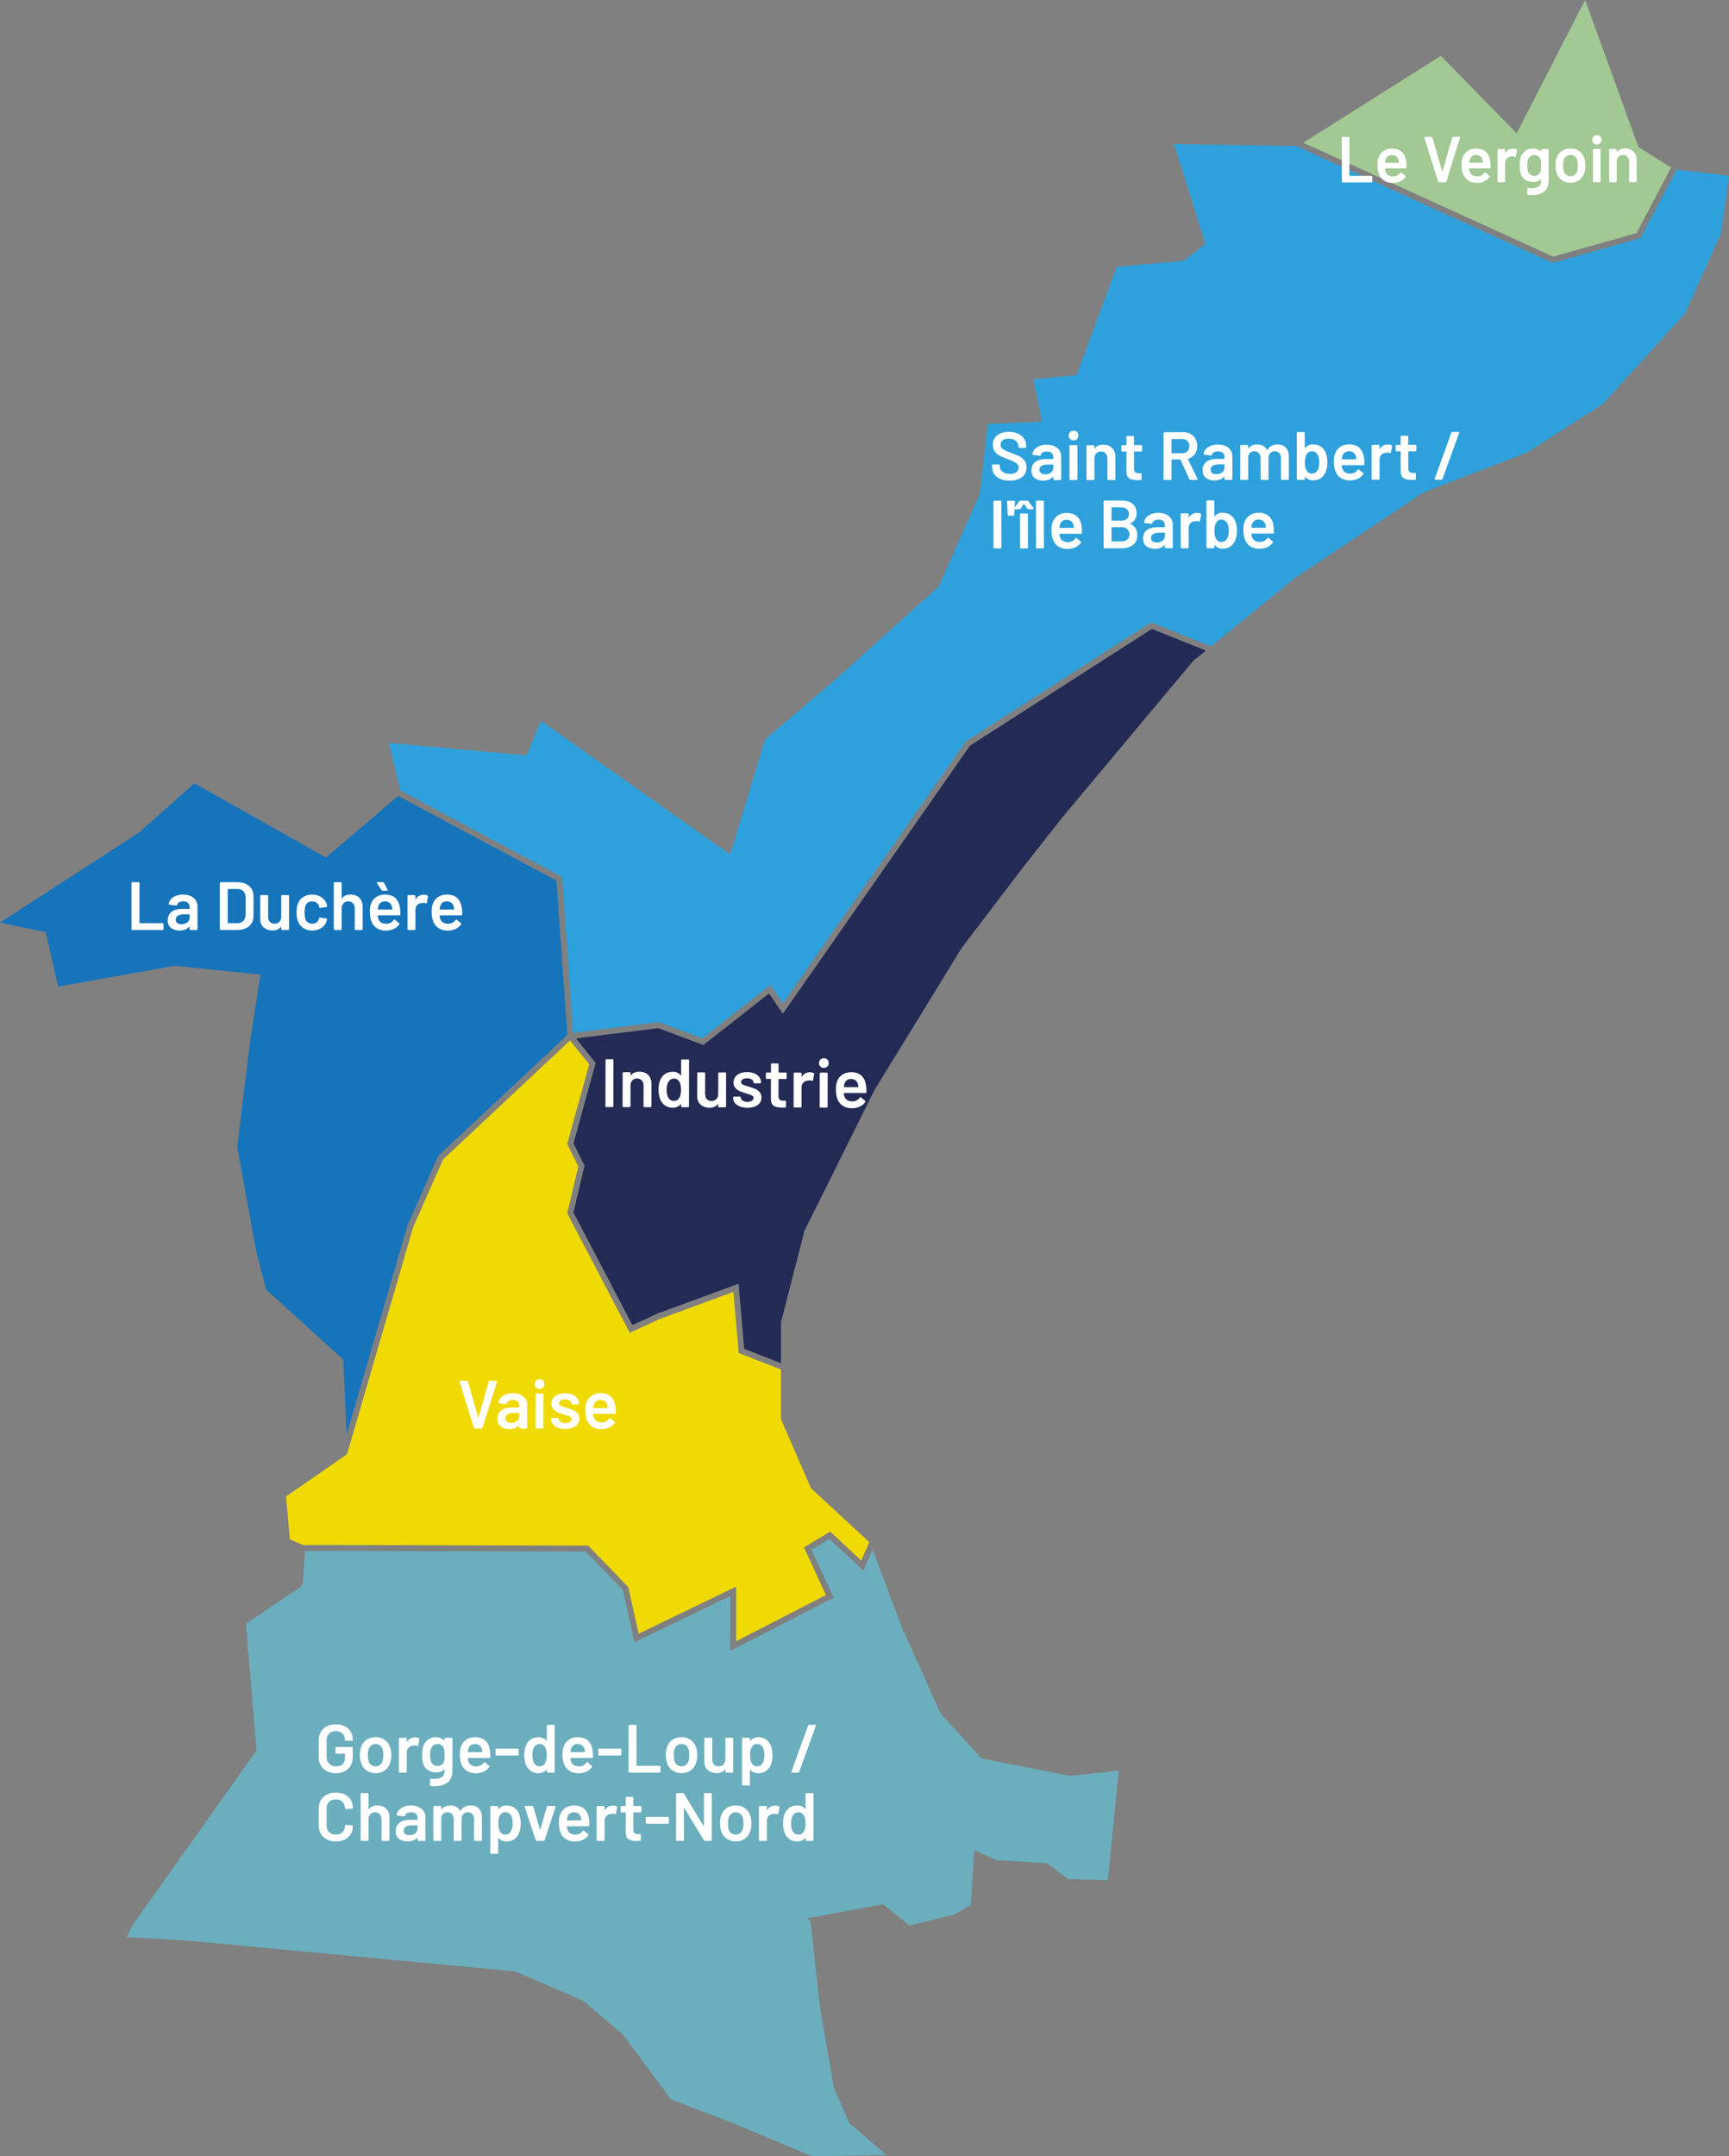 <?xml version="1.0" encoding="UTF-8"?>
<svg id="Calque_2" data-name="Calque 2" xmlns="http://www.w3.org/2000/svg" viewBox="0 0 2941.45 3667.7">
  <rect x="0" y="0" width="2941.45" height="3667.7" fill="#808080" stroke="none"/>
  <defs>
    <style>
      .cls-1 {
        fill: #1674bb;
      }

      .cls-1, .cls-2, .cls-3, .cls-4, .cls-5, .cls-6, .cls-7 {
        stroke-width: 0px;
      }

      .cls-8 {
        isolation: isolate;
      }

      .cls-2 {
        fill: #6baebd;
      }

      .cls-3 {
        fill: #fff;
      }

      .cls-4 {
        fill: #f0da04;
      }

      .cls-5 {
        fill: #232b55;
      }

      .cls-6 {
        fill: #a2c894;
      }

      .cls-7 {
        fill: #2ea1dc;
      }
    </style>
  </defs>
  <g id="Layer_1" data-name="Layer 1">
    <g>
      <g>
        <polygon class="cls-2" points="1903.25 3011.75 1884.8 3198.3 1817.13 3196.39 1780.94 3169.24 1695.29 3164.32 1657.47 3147.07 1651.58 3240.22 1623.83 3256.63 1547.44 3275.39 1502.24 3239.24 1382.86 3261.27 1373.23 3263.06 1379.01 3268.56 1394.84 3413.17 1418.7 3551.44 1444.48 3610.9 1507.95 3665.82 1381.26 3667.7 1252.52 3613.72 1141.49 3570.95 1059.02 3460.07 991.06 3402.73 876.73 3353.64 876.01 3353.33 318.09 3300.96 215.31 3295.1 225.7 3274.35 436.4 2977.52 418.38 2761.77 512.83 2698.6 515.19 2692.43 518.89 2638.06 996.36 2639.14 1059.66 2704.5 1079.5 2793.44 1242.36 2714.77 1242.36 2808.11 1418.25 2717.67 1380.56 2636.11 1411.05 2617.77 1468.89 2671.65 1484.55 2635.31 1534.57 2768.7 1599.86 2914.04 1669.84 2991.15 1820 3020.77 1820.76 3020.92 1903.25 3011.75"/>
        <polygon class="cls-6" points="2842.91 284.97 2784.1 396.55 2642.37 436.58 2217.08 242.69 2451.3 95.01 2580.23 226.76 2696.68 0 2786.92 248.65 2787.51 250.26 2842.91 284.97"/>
        <polygon class="cls-1" points="965.15 1760.5 963.51 1762.04 746.2 1965.53 745.46 1966.23 693.39 2084.24 693.26 2084.54 589.67 2440.19 583.96 2312.79 453.13 2193.82 436.11 2129.9 403.52 1950.94 425.04 1774.65 442.98 1657.83 297.9 1642.8 297.2 1642.72 98.98 1678.27 77.72 1585.67 0 1569.37 235.27 1416.99 235.58 1416.78 330.82 1332.42 554.58 1458.6 677.38 1353.96 946.73 1497.95 964.98 1758.15 964.99 1758.15 965.15 1760.5"/>
        <polygon class="cls-4" points="1478.88 2623.19 1465.32 2654.65 1412.35 2605.31 1367.72 2632.17 1405.15 2713.17 1252.36 2791.73 1252.36 2698.83 1086.51 2778.94 1068.8 2699.57 1000.61 2629.15 515.26 2628.05 493.14 2618.49 486.68 2545.54 581.44 2479.84 590.33 2473.68 702.68 2087.98 753.78 1972.13 969.79 1769.86 1002.38 1810.43 964.98 1945.92 983.82 1984.05 965.01 2063.9 1071.39 2267.12 1122.48 2243.56 1247.64 2197.6 1256.73 2301.46 1328.55 2329.53 1328.55 2413.75 1379.59 2531.43 1478.88 2623.19"/>
        <polygon class="cls-7" points="2941.45 298.74 2927.63 397.54 2866.86 532.84 2727.02 687.21 2598.28 769.61 2421.64 837.77 2421.13 837.96 2203.82 982.6 2203.62 982.73 2060.35 1099.41 1958.39 1058.62 1643.79 1260.6 1642.95 1261.14 1331.94 1706.84 1310.64 1675.46 1194.82 1766.28 1121.17 1738.66 974.92 1756.91 956.32 1491.73 681.06 1344.59 681.06 1344.58 661.55 1263.62 896.15 1284.95 920.27 1225.97 1242.24 1453.66 1301.71 1257.38 1419.81 1157.23 1596.36 998.14 1597.15 997.43 1666.61 840.96 1666.92 840.26 1680.46 721.04 1772.7 717.5 1757.98 645.32 1831.59 637.89 1899.91 453.85 2014 443.53 2050.63 414.67 1997.27 245.03 2205.45 248.38 2641.56 447.2 2790.95 405.01 2852.33 288.56 2941.45 298.74"/>
        <polygon class="cls-5" points="2051.49 1106.64 2031.88 1122.61 2031.25 1122.61 1809.41 1387.96 1740.98 1474.6 1636.38 1611.97 1636.23 1612.17 1487.61 1854.36 1487.49 1854.55 1368.84 2093.2 1368.61 2093.68 1328.55 2249.6 1328.55 2318.8 1266.15 2294.4 1256.46 2183.7 1118.84 2234.25 1075.84 2254.06 975.6 2062.56 994.38 1982.85 975.63 1944.9 1013.38 1808.15 979.82 1766.38 979.82 1766.37 1119.97 1748.88 1196.57 1777.62 1308.38 1689.94 1331.82 1724.48 1650.02 1268.48 1959.46 1069.82 2051.49 1106.64"/>
        <g id="Gorge-de-Loup_Champvert-Nord" data-name="Gorge-de-Loup Champvert-Nord" class="cls-8">
          <g class="cls-8">
            <path class="cls-3" d="M555.99,3012.78c-4.41-2.28-7.82-5.52-10.22-9.7-2.4-4.18-3.6-8.98-3.6-14.4v-28.1c0-5.5,1.2-10.32,3.6-14.46,2.4-4.14,5.81-7.35,10.22-9.64,4.41-2.28,9.52-3.43,15.33-3.43s10.78,1.12,15.15,3.37c4.37,2.25,7.76,5.3,10.16,9.17,2.4,3.87,3.6,8.25,3.6,13.12v.93c0,.39-.14.72-.41.99-.27.27-.6.41-.99.41h-10.57c-.39,0-.72-.13-.99-.41-.27-.27-.41-.6-.41-.99v-.58c0-4.18-1.41-7.62-4.24-10.33-2.83-2.71-6.6-4.06-11.32-4.06s-8.52,1.41-11.38,4.24c-2.87,2.83-4.3,6.56-4.3,11.21v29.03c0,4.64,1.51,8.38,4.53,11.21,3.02,2.83,6.93,4.24,11.73,4.24s8.3-1.22,10.97-3.66c2.67-2.44,4.01-5.79,4.01-10.04v-7.2c0-.39-.19-.58-.58-.58h-14.28c-.39,0-.72-.13-.99-.41-.27-.27-.41-.6-.41-.99v-8.59c0-.39.13-.71.41-.99.27-.27.6-.41.99-.41h26.82c.39,0,.71.14.99.41.27.27.41.6.41.99v14.86c0,8.9-2.61,15.83-7.84,20.79-5.23,4.96-12.25,7.43-21.08,7.43-5.81,0-10.92-1.14-15.33-3.43Z"/>
            <path class="cls-3" d="M623.4,3011.56c-4.37-3.1-7.45-7.39-9.23-12.89-1.32-4.18-1.97-8.59-1.97-13.24,0-4.95.62-9.37,1.86-13.24,1.78-5.42,4.88-9.64,9.29-12.66,4.41-3.02,9.71-4.53,15.91-4.53s10.97,1.51,15.27,4.53c4.3,3.02,7.33,7.2,9.12,12.54,1.39,3.72,2.09,8.13,2.09,13.24s-.66,9.29-1.97,13.24c-1.78,5.5-4.84,9.81-9.17,12.95-4.34,3.14-9.48,4.7-15.44,4.7s-11.36-1.55-15.73-4.64ZM646.51,3002.16c2.05-1.63,3.54-3.91,4.47-6.85.77-2.55,1.16-5.81,1.16-9.75,0-4.18-.39-7.43-1.16-9.75-.85-2.94-2.32-5.21-4.41-6.79-2.09-1.59-4.65-2.38-7.66-2.38s-5.34.79-7.43,2.38c-2.09,1.59-3.6,3.85-4.53,6.79-.77,2.71-1.16,5.96-1.16,9.75s.39,7.04,1.16,9.75c.85,2.94,2.34,5.23,4.47,6.85,2.13,1.63,4.7,2.44,7.72,2.44,2.86,0,5.32-.81,7.37-2.44Z"/>
            <path class="cls-3" d="M712.64,2956.75c.62.31.85.89.7,1.74l-1.97,10.45c-.08.93-.62,1.2-1.63.81-1.16-.39-2.52-.58-4.06-.58-1.01,0-1.78.04-2.32.12-3.25.16-5.96,1.3-8.13,3.43-2.17,2.13-3.25,4.9-3.25,8.3v32.86c0,.39-.14.72-.41.99-.27.27-.6.41-.99.41h-10.68c-.39,0-.72-.13-.99-.41-.27-.27-.41-.6-.41-.99v-56.55c0-.39.13-.71.41-.99.27-.27.6-.41.99-.41h10.68c.39,0,.72.14.99.41.27.27.41.6.41.99v5.23c0,.31.06.48.17.52.12.04.25-.06.41-.29,3.25-5.03,7.78-7.55,13.59-7.55,2.48,0,4.65.5,6.5,1.51Z"/>
            <path class="cls-3" d="M756.71,2956.35c.27-.27.6-.41.99-.41h10.68c.39,0,.71.14.99.41.27.27.41.6.41.99v54c0,9.68-2.77,16.59-8.3,20.73-5.54,4.14-12.79,6.21-21.77,6.21-2.4,0-4.76-.12-7.08-.35-.85-.08-1.28-.58-1.28-1.51l.35-9.52c0-.85.54-1.28,1.63-1.28,2.24.23,4.26.35,6.04.35,5.81,0,10.08-1.14,12.83-3.43,2.75-2.28,4.12-6.14,4.12-11.55v-.93c0-.23-.08-.37-.23-.41-.16-.04-.31.02-.46.17-3.18,3.41-7.66,5.11-13.47,5.11-5.03,0-9.64-1.28-13.82-3.83-4.18-2.55-7.08-6.46-8.71-11.73-1.01-3.64-1.51-8.32-1.51-14.05,0-6.42.62-11.34,1.86-14.75,1.55-4.72,4.22-8.5,8.01-11.32,3.79-2.82,8.24-4.24,13.35-4.24,6.11,0,10.88,1.78,14.28,5.34.15.23.31.31.46.23.15-.08.23-.23.23-.46v-2.79c0-.39.13-.71.41-.99ZM756.13,2991.76c.12-1.35.17-3.54.17-6.56s-.06-5.05-.17-6.33c-.12-1.28-.37-2.53-.75-3.77-.62-2.55-1.88-4.61-3.77-6.16-1.9-1.55-4.32-2.32-7.26-2.32-2.79,0-5.15.78-7.08,2.32-1.94,1.55-3.33,3.6-4.18,6.16-.93,2.17-1.39,5.57-1.39,10.22s.39,8.17,1.16,10.1c.77,2.48,2.19,4.51,4.24,6.1,2.05,1.59,4.51,2.38,7.37,2.38,3.02,0,5.46-.77,7.32-2.32,1.86-1.55,3.1-3.56,3.72-6.04.31-1.16.52-2.42.64-3.77Z"/>
            <path class="cls-3" d="M834.22,2985.43l-.12,3.6c0,.93-.46,1.39-1.39,1.39h-36.35c-.39,0-.58.19-.58.58.23,2.55.58,4.3,1.05,5.23,1.86,5.57,6.39,8.4,13.59,8.48,5.26,0,9.44-2.17,12.54-6.5.31-.46.7-.7,1.16-.7.31,0,.58.12.81.35l7.2,5.92c.7.54.81,1.16.35,1.86-2.4,3.41-5.59,6.04-9.58,7.9-3.99,1.86-8.42,2.79-13.3,2.79-6.04,0-11.17-1.35-15.39-4.06-4.22-2.71-7.3-6.5-9.23-11.38-1.78-4.18-2.67-9.99-2.67-17.42,0-4.49.46-8.13,1.39-10.92,1.55-5.42,4.47-9.7,8.77-12.83,4.3-3.14,9.46-4.7,15.5-4.7,15.25,0,23.84,7.97,25.78,23.92.31,1.94.46,4.1.46,6.5ZM800.84,2968.77c-1.9,1.43-3.23,3.43-4.01,5.98-.46,1.32-.77,3.02-.93,5.11-.16.39,0,.58.46.58h23.57c.39,0,.58-.19.58-.58-.16-1.93-.39-3.41-.7-4.41-.7-2.79-2.07-4.95-4.12-6.5-2.05-1.55-4.63-2.32-7.72-2.32-2.87,0-5.25.72-7.14,2.15Z"/>
            <path class="cls-3" d="M843.45,2985.72c-.27-.27-.41-.6-.41-.99v-8.83c0-.39.13-.71.41-.99.27-.27.6-.41.99-.41h36.58c.39,0,.71.14.99.41.27.27.41.6.41.99v8.83c0,.39-.14.72-.41.99-.27.27-.6.41-.99.41h-36.58c-.39,0-.72-.13-.99-.41Z"/>
            <path class="cls-3" d="M930.66,2934.4c.27-.27.6-.41.99-.41h10.68c.39,0,.71.14.99.41.27.27.41.6.41.99v78.5c0,.39-.14.72-.41.99-.27.27-.6.41-.99.41h-10.68c-.39,0-.72-.13-.99-.41-.27-.27-.41-.6-.41-.99v-3.48c0-.23-.08-.39-.23-.46-.16-.08-.31,0-.46.23-3.41,4.03-7.86,6.04-13.35,6.04s-10.14-1.43-13.94-4.3c-3.79-2.86-6.54-6.85-8.24-11.96-1.39-4.33-2.09-9.17-2.09-14.52s.66-10.22,1.97-14.17c1.7-5.11,4.45-9.1,8.25-11.96,3.79-2.86,8.55-4.3,14.28-4.3,5.34,0,9.71,1.94,13.12,5.81.15.16.31.21.46.17.15-.04.23-.17.23-.41v-25.2c0-.39.13-.71.41-.99ZM930.14,2985.55c0-6.04-.97-10.64-2.9-13.82-2.09-3.41-5.03-5.11-8.83-5.11s-7.05,1.63-9.29,4.88c-2.32,3.41-3.48,8.13-3.48,14.17,0,5.42.93,9.87,2.79,13.35,2.17,3.72,5.46,5.57,9.87,5.57,3.95,0,7.01-1.86,9.17-5.57,1.78-3.17,2.67-7.66,2.67-13.47Z"/>
            <path class="cls-3" d="M1008.87,2985.43l-.12,3.6c0,.93-.46,1.39-1.39,1.39h-36.35c-.39,0-.58.19-.58.58.23,2.55.58,4.3,1.05,5.23,1.86,5.57,6.39,8.4,13.59,8.48,5.26,0,9.44-2.17,12.54-6.5.31-.46.7-.7,1.16-.7.31,0,.58.12.81.35l7.2,5.92c.7.54.81,1.16.35,1.86-2.4,3.41-5.59,6.04-9.58,7.9-3.99,1.86-8.42,2.79-13.3,2.79-6.04,0-11.17-1.35-15.39-4.06-4.22-2.71-7.3-6.5-9.23-11.38-1.78-4.18-2.67-9.99-2.67-17.42,0-4.49.46-8.13,1.39-10.92,1.55-5.42,4.47-9.7,8.77-12.83,4.3-3.14,9.46-4.7,15.5-4.7,15.25,0,23.84,7.97,25.78,23.92.31,1.94.46,4.1.46,6.5ZM975.48,2968.77c-1.9,1.43-3.23,3.43-4.01,5.98-.46,1.32-.77,3.02-.93,5.11-.16.39,0,.58.46.58h23.57c.39,0,.58-.19.58-.58-.16-1.93-.39-3.41-.7-4.41-.7-2.79-2.07-4.95-4.12-6.5-2.05-1.55-4.63-2.32-7.72-2.32-2.87,0-5.25.72-7.14,2.15Z"/>
            <path class="cls-3" d="M1018.1,2985.72c-.27-.27-.41-.6-.41-.99v-8.83c0-.39.13-.71.41-.99.27-.27.6-.41.99-.41h36.58c.39,0,.71.14.99.41.27.27.41.6.41.99v8.83c0,.39-.14.72-.41.99-.27.27-.6.41-.99.41h-36.58c-.39,0-.72-.13-.99-.41Z"/>
            <path class="cls-3" d="M1069.77,3014.87c-.27-.27-.41-.6-.41-.99v-78.5c0-.39.13-.71.41-.99.27-.27.6-.41.99-.41h10.68c.39,0,.71.14.99.41.27.27.41.6.41.99v67.7c0,.39.19.58.58.58h38.9c.39,0,.71.14.99.41.27.27.41.6.41.99v8.83c0,.39-.14.72-.41.99-.27.27-.6.41-.99.41h-51.56c-.39,0-.72-.13-.99-.41Z"/>
            <path class="cls-3" d="M1143.86,3011.56c-4.37-3.1-7.45-7.39-9.23-12.89-1.32-4.18-1.97-8.59-1.97-13.24,0-4.95.62-9.37,1.86-13.24,1.78-5.42,4.88-9.64,9.29-12.66,4.41-3.02,9.71-4.53,15.91-4.53s10.97,1.51,15.27,4.53c4.3,3.02,7.33,7.2,9.12,12.54,1.39,3.72,2.09,8.13,2.09,13.24s-.66,9.29-1.97,13.24c-1.78,5.5-4.84,9.81-9.17,12.95-4.34,3.14-9.48,4.7-15.44,4.7s-11.36-1.55-15.73-4.64ZM1166.97,3002.16c2.05-1.63,3.54-3.91,4.47-6.85.77-2.55,1.16-5.81,1.16-9.75,0-4.18-.39-7.43-1.16-9.75-.85-2.94-2.32-5.21-4.41-6.79-2.09-1.59-4.65-2.38-7.66-2.38s-5.34.79-7.43,2.38c-2.09,1.59-3.6,3.85-4.53,6.79-.77,2.71-1.16,5.96-1.16,9.75s.39,7.04,1.16,9.75c.85,2.94,2.34,5.23,4.47,6.85,2.13,1.63,4.7,2.44,7.72,2.44,2.86,0,5.32-.81,7.37-2.44Z"/>
            <path class="cls-3" d="M1234.44,2956.35c.27-.27.6-.41.99-.41h10.57c.39,0,.72.14.99.41.27.27.41.6.41.99v56.55c0,.39-.14.72-.41.99-.27.27-.6.41-.99.41h-10.57c-.39,0-.72-.13-.99-.41-.27-.27-.41-.6-.41-.99v-3.72c0-.23-.08-.39-.23-.46-.16-.08-.31,0-.46.23-3.17,4.1-7.94,6.15-14.28,6.15-5.88,0-10.82-1.7-14.81-5.11-3.99-3.41-5.98-8.24-5.98-14.52v-39.13c0-.39.13-.71.41-.99s.6-.41.99-.41h10.68c.39,0,.71.14.99.41.27.27.41.6.41.99v35.3c0,3.64.95,6.54,2.84,8.71,1.9,2.17,4.55,3.25,7.95,3.25s6.27-1.08,8.36-3.25c2.09-2.17,3.14-5.07,3.14-8.71v-35.3c0-.39.13-.71.41-.99Z"/>
            <path class="cls-3" d="M1314.16,2985.78c0,5.5-.66,10.22-1.97,14.17-1.7,5.11-4.43,9.1-8.19,11.96-3.76,2.86-8.5,4.3-14.23,4.3s-9.91-1.97-13.24-5.92c-.16-.15-.31-.19-.46-.12-.16.08-.23.23-.23.46v25.2c0,.39-.14.71-.41.99-.27.27-.6.41-.99.41h-10.68c-.39,0-.72-.14-.99-.41-.27-.27-.41-.6-.41-.99v-78.5c0-.39.13-.71.41-.99s.6-.41.99-.41h10.68c.39,0,.71.14.99.41.27.27.41.6.41.99v3.48c0,.23.08.39.23.46.15.08.31,0,.46-.23,3.41-4.02,7.86-6.04,13.35-6.04s10.14,1.43,13.93,4.3c3.79,2.87,6.54,6.85,8.25,11.96,1.39,3.95,2.09,8.79,2.09,14.52ZM1300.45,2985.55c0-5.65-.93-10.1-2.79-13.35-2.17-3.79-5.46-5.69-9.87-5.69-4.03,0-7.05,1.86-9.06,5.57-1.78,3.02-2.67,7.51-2.67,13.47s.97,10.76,2.9,13.93c2.01,3.41,4.92,5.11,8.71,5.11,4.1,0,7.2-1.63,9.29-4.88,2.32-3.56,3.48-8.28,3.48-14.17Z"/>
            <path class="cls-3" d="M1346.44,3014.87c-.23-.27-.27-.68-.12-1.22l28.45-78.5c.23-.77.73-1.16,1.51-1.16h10.57c.46,0,.81.14,1.04.41.23.27.27.68.12,1.22l-28.45,78.5c-.23.77-.74,1.16-1.51,1.16h-10.57c-.46,0-.81-.13-1.04-.41Z"/>
          </g>
          <g class="cls-8">
            <path class="cls-3" d="M555.99,3128.9c-4.41-2.28-7.82-5.48-10.22-9.58-2.4-4.1-3.6-8.86-3.6-14.28v-28.68c0-5.42,1.2-10.18,3.6-14.28,2.4-4.1,5.81-7.28,10.22-9.52,4.41-2.24,9.52-3.37,15.33-3.37s10.8,1.08,15.21,3.25c4.41,2.17,7.82,5.23,10.22,9.17,2.4,3.95,3.6,8.52,3.6,13.7,0,.39-.14.72-.41.99-.27.27-.6.41-.99.41l-10.68.58c-.93,0-1.39-.42-1.39-1.28,0-4.57-1.41-8.24-4.24-11.03-2.83-2.79-6.6-4.18-11.32-4.18s-8.52,1.39-11.38,4.18c-2.87,2.79-4.3,6.46-4.3,11.03v29.61c0,4.49,1.43,8.13,4.3,10.92,2.86,2.79,6.66,4.18,11.38,4.18s8.5-1.37,11.32-4.12c2.83-2.75,4.24-6.41,4.24-10.97,0-.85.46-1.28,1.39-1.28l10.68.46c.39,0,.71.12.99.35.27.23.41.5.41.81,0,5.27-1.2,9.89-3.6,13.88-2.4,3.99-5.81,7.07-10.22,9.23-4.41,2.17-9.48,3.25-15.21,3.25s-10.92-1.14-15.33-3.43Z"/>
            <path class="cls-3" d="M656.96,3076.71c3.75,3.72,5.63,8.79,5.63,15.21v38.09c0,.39-.14.72-.41.99-.27.27-.6.41-.99.41h-10.68c-.39,0-.72-.13-.99-.41-.27-.27-.41-.6-.41-.99v-35.3c0-3.56-1.01-6.44-3.02-8.65-2.01-2.21-4.69-3.31-8.01-3.31s-6.02,1.08-8.07,3.25c-2.05,2.17-3.08,5.03-3.08,8.59v35.42c0,.39-.14.72-.41.99-.27.27-.6.41-.99.41h-10.68c-.39,0-.72-.13-.99-.41-.27-.27-.41-.6-.41-.99v-78.5c0-.39.13-.71.41-.99.27-.27.6-.41.99-.41h10.68c.39,0,.72.14.99.41.27.27.41.6.41.99v25.66c0,.23.08.39.23.46.15.08.27,0,.35-.23,3.17-4.18,7.97-6.27,14.4-6.27s11.28,1.86,15.04,5.57Z"/>
            <path class="cls-3" d="M712.18,3073.69c3.72,1.7,6.58,4.05,8.59,7.03,2.01,2.98,3.02,6.37,3.02,10.16v39.13c0,.39-.14.72-.41.99-.27.27-.6.41-.99.41h-10.68c-.39,0-.72-.13-.99-.41-.27-.27-.41-.6-.41-.99v-3.72c0-.23-.08-.37-.23-.41-.16-.04-.31.02-.46.17-3.79,4.18-9.29,6.27-16.49,6.27-5.81,0-10.59-1.47-14.34-4.41-3.76-2.94-5.63-7.32-5.63-13.12s2.11-10.74,6.33-14.11c4.22-3.37,10.16-5.05,17.82-5.05h12.43c.39,0,.58-.19.58-.58v-2.79c0-3.02-.89-5.36-2.67-7.03-1.78-1.66-4.45-2.5-8.01-2.5-2.94,0-5.32.52-7.14,1.57-1.82,1.04-2.96,2.5-3.43,4.35-.23.93-.77,1.32-1.63,1.16l-11.26-1.39c-.39-.08-.72-.21-.99-.41-.27-.19-.37-.44-.29-.75.62-4.72,3.15-8.59,7.61-11.61,4.45-3.02,10.04-4.53,16.78-4.53,4.88,0,9.17.85,12.89,2.55ZM706.25,3118.63c2.71-2.01,4.06-4.57,4.06-7.66v-5.46c0-.39-.19-.58-.58-.58h-9.75c-4.1,0-7.34.78-9.7,2.32-2.36,1.55-3.54,3.76-3.54,6.62,0,2.48.91,4.39,2.73,5.75,1.82,1.35,4.16,2.03,7.03,2.03,3.79,0,7.04-1,9.75-3.02Z"/>
            <path class="cls-3" d="M814.77,3076.53c3.37,3.6,5.05,8.61,5.05,15.04v38.44c0,.39-.14.72-.41.99-.27.27-.6.41-.99.41h-10.57c-.39,0-.72-.13-.99-.41-.27-.27-.41-.6-.41-.99v-35.65c0-3.56-.95-6.39-2.85-8.48-1.9-2.09-4.43-3.14-7.61-3.14s-5.77,1.04-7.78,3.14c-2.01,2.09-3.02,4.88-3.02,8.36v35.77c0,.39-.14.72-.41.99-.27.27-.6.41-.99.41h-10.57c-.39,0-.72-.13-.99-.41-.27-.27-.41-.6-.41-.99v-35.65c0-3.56-.97-6.39-2.9-8.48-1.94-2.09-4.49-3.14-7.66-3.14-2.94,0-5.36.85-7.26,2.55-1.9,1.7-3,4.03-3.31,6.97v37.74c0,.39-.14.72-.41.99-.27.27-.6.41-.99.41h-10.68c-.39,0-.72-.13-.99-.41-.27-.27-.41-.6-.41-.99v-56.55c0-.39.13-.71.41-.99.27-.27.6-.41.99-.41h10.68c.39,0,.72.14.99.41.27.27.41.6.41.99v3.83c0,.23.08.39.23.46.15.08.31,0,.46-.23,1.7-2.17,3.81-3.77,6.33-4.82,2.51-1.04,5.32-1.57,8.42-1.57,3.79,0,7.12.77,9.99,2.32,2.86,1.55,5.07,3.79,6.62,6.74.23.31.5.31.81,0,1.7-3.1,4.06-5.38,7.08-6.85,3.02-1.47,6.39-2.21,10.1-2.21,5.96,0,10.62,1.8,13.99,5.4Z"/>
            <path class="cls-3" d="M885.89,3101.91c0,5.5-.66,10.22-1.97,14.17-1.7,5.11-4.43,9.1-8.19,11.96-3.76,2.86-8.5,4.3-14.23,4.3s-9.91-1.97-13.24-5.92c-.16-.15-.31-.19-.46-.12-.16.08-.23.23-.23.46v25.2c0,.39-.14.71-.41.99-.27.27-.6.41-.99.41h-10.68c-.39,0-.72-.14-.99-.41-.27-.27-.41-.6-.41-.99v-78.5c0-.39.13-.71.41-.99.27-.27.6-.41.99-.41h10.68c.39,0,.71.14.99.41.27.27.41.6.41.99v3.48c0,.23.08.39.23.46.15.08.31,0,.46-.23,3.41-4.02,7.86-6.04,13.35-6.04s10.14,1.43,13.94,4.3c3.79,2.87,6.54,6.85,8.24,11.96,1.39,3.95,2.09,8.79,2.09,14.52ZM872.19,3101.67c0-5.65-.93-10.1-2.79-13.35-2.17-3.79-5.46-5.69-9.87-5.69-4.03,0-7.05,1.86-9.06,5.57-1.78,3.02-2.67,7.51-2.67,13.47s.97,10.76,2.9,13.93c2.01,3.41,4.92,5.11,8.71,5.11,4.1,0,7.2-1.63,9.29-4.88,2.32-3.56,3.48-8.28,3.48-14.17Z"/>
            <path class="cls-3" d="M911.33,3130.24l-18.7-56.67c-.08-.15-.12-.35-.12-.58,0-.7.42-1.04,1.28-1.04h11.84c.85,0,1.39.39,1.63,1.16l11.26,38.79c.08.23.19.35.35.35s.27-.12.35-.35l11.26-38.79c.23-.77.77-1.16,1.63-1.16l11.84.23c.46,0,.81.14,1.04.41.23.27.27.68.12,1.22l-18.58,56.44c-.23.77-.74,1.16-1.51,1.16h-12.19c-.77,0-1.28-.39-1.51-1.16Z"/>
            <path class="cls-3" d="M1002.72,3101.56l-.12,3.6c0,.93-.46,1.39-1.39,1.39h-36.35c-.39,0-.58.19-.58.58.23,2.55.58,4.3,1.05,5.23,1.86,5.57,6.39,8.4,13.59,8.48,5.26,0,9.44-2.17,12.54-6.5.31-.46.7-.7,1.16-.7.31,0,.58.12.81.35l7.2,5.92c.7.54.81,1.16.35,1.86-2.4,3.41-5.59,6.04-9.58,7.9-3.99,1.86-8.42,2.79-13.3,2.79-6.04,0-11.17-1.35-15.39-4.06-4.22-2.71-7.3-6.5-9.23-11.38-1.78-4.18-2.67-9.99-2.67-17.42,0-4.49.46-8.13,1.39-10.92,1.55-5.42,4.47-9.7,8.77-12.83,4.3-3.14,9.46-4.7,15.5-4.7,15.25,0,23.84,7.97,25.78,23.92.31,1.94.46,4.1.46,6.5ZM969.33,3084.89c-1.9,1.43-3.23,3.43-4.01,5.98-.46,1.32-.77,3.02-.93,5.11-.16.39,0,.58.46.58h23.57c.39,0,.58-.19.58-.58-.16-1.93-.39-3.41-.7-4.41-.7-2.79-2.07-4.95-4.12-6.5-2.05-1.55-4.63-2.32-7.72-2.32-2.87,0-5.25.72-7.14,2.15Z"/>
            <path class="cls-3" d="M1049.16,3072.87c.62.31.85.89.7,1.74l-1.97,10.45c-.08.93-.62,1.2-1.63.81-1.16-.39-2.52-.58-4.06-.58-1.01,0-1.78.04-2.32.12-3.25.16-5.96,1.3-8.13,3.43-2.17,2.13-3.25,4.9-3.25,8.3v32.86c0,.39-.14.72-.41.99-.27.27-.6.41-.99.41h-10.68c-.39,0-.72-.13-.99-.41-.27-.27-.41-.6-.41-.99v-56.55c0-.39.13-.71.41-.99.27-.27.6-.41.99-.41h10.68c.39,0,.72.14.99.41.27.27.41.6.41.99v5.23c0,.31.06.48.17.52.12.04.25-.06.41-.29,3.25-5.03,7.78-7.55,13.59-7.55,2.48,0,4.65.5,6.5,1.51Z"/>
            <path class="cls-3" d="M1090.79,3082.57c-.27.27-.6.41-.99.41h-11.84c-.39,0-.58.19-.58.58v27.99c0,2.94.64,5.07,1.92,6.39,1.28,1.32,3.31,1.97,6.1,1.97h3.48c.39,0,.71.14.99.41.27.27.41.6.41.99v8.71c0,.85-.46,1.36-1.39,1.51l-6.04.12c-6.12,0-10.68-1.04-13.7-3.14-3.02-2.09-4.57-6.04-4.65-11.84v-33.09c0-.39-.19-.58-.58-.58h-6.62c-.39,0-.72-.13-.99-.41-.27-.27-.41-.6-.41-.99v-8.13c0-.39.13-.71.41-.99.27-.27.6-.41.99-.41h6.62c.39,0,.58-.19.58-.58v-13.59c0-.39.13-.71.41-.99.27-.27.6-.41.99-.41h10.1c.39,0,.71.14.99.41.27.27.41.6.41.99v13.59c0,.39.19.58.58.58h11.84c.39,0,.71.14.99.41.27.27.41.6.41.99v8.13c0,.39-.14.72-.41.99Z"/>
            <path class="cls-3" d="M1098.92,3101.85c-.27-.27-.41-.6-.41-.99v-8.83c0-.39.13-.71.41-.99.27-.27.6-.41.99-.41h36.58c.39,0,.71.14.99.41.27.27.41.6.41.99v8.83c0,.39-.14.72-.41.99-.27.27-.6.41-.99.41h-36.58c-.39,0-.72-.13-.99-.41Z"/>
            <path class="cls-3" d="M1197.86,3050.52c.27-.27.6-.41.99-.41h10.68c.39,0,.71.14.99.41.27.27.41.6.41.99v78.5c0,.39-.14.72-.41.99s-.6.41-.99.41h-10.33c-.77,0-1.32-.31-1.63-.93l-33.44-54.81c-.16-.23-.31-.33-.46-.29-.16.04-.23.21-.23.52l.23,54.11c0,.39-.14.72-.41.99-.27.27-.6.41-.99.41h-10.68c-.39,0-.72-.13-.99-.41-.27-.27-.41-.6-.41-.99v-78.5c0-.39.13-.71.41-.99.27-.27.6-.41.99-.41h10.33c.77,0,1.32.31,1.63.93l33.33,54.81c.15.23.31.33.46.29.15-.04.23-.21.23-.52l-.12-54.11c0-.39.13-.71.41-.99Z"/>
            <path class="cls-3" d="M1236.06,3127.69c-4.38-3.1-7.45-7.39-9.23-12.89-1.32-4.18-1.97-8.59-1.97-13.24,0-4.95.62-9.37,1.86-13.24,1.78-5.42,4.88-9.64,9.29-12.66,4.41-3.02,9.71-4.53,15.91-4.53s10.97,1.51,15.27,4.53c4.3,3.02,7.33,7.2,9.12,12.54,1.39,3.72,2.09,8.13,2.09,13.24s-.66,9.29-1.97,13.24c-1.78,5.5-4.84,9.81-9.17,12.95-4.34,3.14-9.48,4.7-15.44,4.7s-11.36-1.55-15.73-4.64ZM1259.17,3118.28c2.05-1.63,3.54-3.91,4.47-6.85.77-2.55,1.16-5.81,1.16-9.75,0-4.18-.39-7.43-1.16-9.75-.85-2.94-2.32-5.21-4.41-6.79-2.09-1.59-4.65-2.38-7.67-2.38-2.86,0-5.34.79-7.43,2.38-2.09,1.59-3.6,3.85-4.53,6.79-.78,2.71-1.16,5.96-1.16,9.75s.39,7.04,1.16,9.75c.85,2.94,2.34,5.23,4.47,6.85,2.13,1.63,4.7,2.44,7.72,2.44,2.86,0,5.32-.81,7.37-2.44Z"/>
            <path class="cls-3" d="M1325.3,3072.87c.62.31.85.89.7,1.74l-1.97,10.45c-.08.93-.62,1.2-1.62.81-1.16-.39-2.52-.58-4.06-.58-1.01,0-1.78.04-2.32.12-3.25.16-5.96,1.3-8.13,3.43-2.17,2.13-3.25,4.9-3.25,8.3v32.86c0,.39-.14.72-.41.99s-.6.41-.99.41h-10.68c-.39,0-.72-.13-.99-.41-.27-.27-.41-.6-.41-.99v-56.55c0-.39.13-.71.41-.99.27-.27.6-.41.99-.41h10.68c.39,0,.71.14.99.41.27.27.41.6.41.99v5.23c0,.31.06.48.17.52.12.04.25-.06.41-.29,3.25-5.03,7.78-7.55,13.59-7.55,2.48,0,4.65.5,6.5,1.51Z"/>
            <path class="cls-3" d="M1370.88,3050.52c.27-.27.6-.41.99-.41h10.68c.39,0,.71.14.99.41.27.27.41.6.41.99v78.5c0,.39-.14.72-.41.99s-.6.41-.99.41h-10.68c-.39,0-.72-.13-.99-.41-.27-.27-.41-.6-.41-.99v-3.48c0-.23-.08-.39-.23-.46-.16-.08-.31,0-.46.23-3.41,4.03-7.86,6.04-13.35,6.04s-10.14-1.43-13.93-4.3c-3.79-2.86-6.54-6.85-8.25-11.96-1.39-4.33-2.09-9.17-2.09-14.52s.66-10.22,1.97-14.17c1.7-5.11,4.45-9.1,8.25-11.96,3.79-2.86,8.55-4.3,14.28-4.3,5.34,0,9.71,1.94,13.12,5.81.15.16.31.21.46.17.15-.04.23-.17.23-.41v-25.2c0-.39.13-.71.41-.99ZM1370.36,3101.67c0-6.04-.97-10.64-2.9-13.82-2.09-3.41-5.03-5.11-8.83-5.11s-7.04,1.63-9.29,4.88c-2.32,3.41-3.48,8.13-3.48,14.17,0,5.42.93,9.87,2.79,13.35,2.17,3.72,5.46,5.57,9.87,5.57,3.95,0,7.01-1.86,9.17-5.57,1.78-3.17,2.67-7.66,2.67-13.47Z"/>
          </g>
        </g>
        <g id="La_Duchère" data-name="La Duchère" class="cls-8">
          <g class="cls-8">
            <path class="cls-3" d="M224.19,1581.52c-.27-.27-.41-.6-.41-.99v-78.5c0-.39.13-.71.41-.99.27-.27.6-.41.99-.41h10.68c.39,0,.71.14.99.41.27.27.41.6.41.99v67.7c0,.39.19.58.58.58h38.9c.39,0,.71.14.99.41.27.27.41.6.41.99v8.83c0,.39-.14.72-.41.99s-.6.41-.99.41h-51.56c-.39,0-.72-.13-.99-.41Z"/>
            <path class="cls-3" d="M324.35,1524.21c3.72,1.7,6.58,4.05,8.59,7.03,2.01,2.98,3.02,6.37,3.02,10.16v39.13c0,.39-.14.72-.41.99-.27.27-.6.41-.99.41h-10.68c-.39,0-.72-.13-.99-.41-.27-.27-.41-.6-.41-.99v-3.72c0-.23-.08-.37-.23-.41-.16-.04-.31.02-.46.17-3.79,4.18-9.29,6.27-16.49,6.27-5.81,0-10.59-1.47-14.34-4.41-3.76-2.94-5.63-7.32-5.63-13.12s2.11-10.74,6.33-14.11c4.22-3.37,10.16-5.05,17.83-5.05h12.42c.39,0,.58-.19.58-.58v-2.79c0-3.02-.89-5.36-2.67-7.03-1.78-1.66-4.45-2.5-8.01-2.5-2.94,0-5.32.52-7.14,1.57-1.82,1.04-2.96,2.5-3.43,4.35-.23.93-.77,1.32-1.63,1.16l-11.26-1.39c-.39-.08-.72-.21-.99-.41-.27-.19-.37-.44-.29-.75.62-4.72,3.15-8.59,7.61-11.61,4.45-3.02,10.04-4.53,16.78-4.53,4.88,0,9.17.85,12.89,2.55ZM318.43,1569.15c2.71-2.01,4.06-4.57,4.06-7.66v-5.46c0-.39-.19-.58-.58-.58h-9.75c-4.1,0-7.34.78-9.7,2.32-2.36,1.55-3.54,3.76-3.54,6.62,0,2.48.91,4.39,2.73,5.75,1.82,1.35,4.16,2.03,7.03,2.03,3.79,0,7.04-1,9.75-3.02Z"/>
            <path class="cls-3" d="M374.34,1581.52c-.27-.27-.41-.6-.41-.99v-78.5c0-.39.13-.71.41-.99.27-.27.6-.41.99-.41h28.33c5.5,0,10.33.97,14.52,2.9,4.18,1.94,7.41,4.7,9.7,8.3,2.28,3.6,3.43,7.8,3.43,12.6v33.68c0,4.8-1.14,9-3.43,12.6-2.28,3.6-5.52,6.37-9.7,8.3-4.18,1.94-9.02,2.9-14.52,2.9h-28.33c-.39,0-.72-.13-.99-.41ZM387.98,1570.31h16.26c4.1,0,7.37-1.3,9.81-3.89,2.44-2.59,3.7-6.06,3.77-10.39v-29.38c0-4.41-1.24-7.91-3.72-10.51-2.48-2.59-5.81-3.89-9.99-3.89h-16.14c-.39,0-.58.19-.58.58v56.9c0,.39.19.58.58.58Z"/>
            <path class="cls-3" d="M478.85,1522.99c.27-.27.6-.41.99-.41h10.57c.39,0,.71.14.99.41.27.27.41.6.41.99v56.55c0,.39-.14.72-.41.99-.27.27-.6.41-.99.41h-10.57c-.39,0-.72-.13-.99-.41-.27-.27-.41-.6-.41-.99v-3.72c0-.23-.08-.39-.23-.46-.16-.08-.31,0-.46.23-3.17,4.1-7.94,6.15-14.28,6.15-5.88,0-10.82-1.7-14.81-5.11-3.99-3.41-5.98-8.24-5.98-14.52v-39.13c0-.39.13-.71.41-.99s.6-.41.99-.41h10.68c.39,0,.71.14.99.41.27.27.41.6.41.99v35.3c0,3.64.95,6.54,2.84,8.71,1.9,2.17,4.55,3.25,7.96,3.25s6.27-1.08,8.36-3.25c2.09-2.17,3.14-5.07,3.14-8.71v-35.3c0-.39.13-.71.41-.99Z"/>
            <path class="cls-3" d="M515.49,1578.27c-4.34-3.06-7.36-7.18-9.06-12.37-1.24-3.48-1.86-8.13-1.86-13.93s.62-10.14,1.86-13.7c1.62-5.11,4.62-9.15,9-12.13,4.37-2.98,9.54-4.47,15.5-4.47s11.3,1.51,15.79,4.53c4.49,3.02,7.47,6.81,8.94,11.38.39,1.24.66,2.48.81,3.72v.23c0,.77-.43,1.24-1.28,1.39l-10.45,1.51h-.23c-.7,0-1.16-.39-1.39-1.16,0-.39-.04-.7-.12-.93-.16-.62-.31-1.16-.46-1.62-.7-2.17-2.09-3.95-4.18-5.34-2.09-1.39-4.57-2.09-7.43-2.09s-5.44.75-7.49,2.26c-2.05,1.51-3.43,3.58-4.12,6.21-.78,2.48-1.16,5.92-1.16,10.33s.35,7.7,1.04,10.33c.77,2.71,2.17,4.86,4.18,6.45,2.01,1.59,4.53,2.38,7.55,2.38s5.48-.75,7.61-2.26c2.13-1.51,3.5-3.54,4.12-6.1.08-.15.12-.35.12-.58.08-.08.12-.19.12-.35.23-.93.77-1.32,1.62-1.16l10.45,1.63c.39.08.71.25.99.52.27.27.37.64.29,1.1-.23,1.24-.43,2.13-.58,2.67-1.47,4.96-4.45,8.88-8.94,11.79-4.49,2.9-9.75,4.35-15.79,4.35s-11.11-1.53-15.44-4.59Z"/>
            <path class="cls-3" d="M611.35,1527.23c3.75,3.72,5.63,8.79,5.63,15.21v38.09c0,.39-.14.72-.41.99s-.6.41-.99.41h-10.68c-.39,0-.72-.13-.99-.41-.27-.27-.41-.6-.41-.99v-35.3c0-3.56-1.01-6.44-3.02-8.65-2.01-2.21-4.69-3.31-8.01-3.31s-6.02,1.08-8.07,3.25c-2.05,2.17-3.08,5.03-3.08,8.59v35.42c0,.39-.14.72-.41.99-.27.27-.6.41-.99.41h-10.68c-.39,0-.72-.13-.99-.41-.27-.27-.41-.6-.41-.99v-78.5c0-.39.13-.71.41-.99.27-.27.6-.41.99-.41h10.68c.39,0,.72.14.99.41.27.27.41.6.41.99v25.66c0,.23.08.39.23.46.15.08.27,0,.35-.23,3.17-4.18,7.97-6.27,14.4-6.27s11.28,1.86,15.04,5.57Z"/>
            <path class="cls-3" d="M681.08,1552.08l-.12,3.6c0,.93-.46,1.39-1.39,1.39h-36.35c-.39,0-.58.19-.58.58.23,2.55.58,4.3,1.05,5.23,1.86,5.57,6.39,8.4,13.59,8.48,5.26,0,9.44-2.17,12.54-6.5.31-.46.7-.7,1.16-.7.31,0,.58.12.81.35l7.2,5.92c.7.54.81,1.16.35,1.86-2.4,3.41-5.59,6.04-9.58,7.9-3.99,1.86-8.42,2.79-13.3,2.79-6.04,0-11.17-1.35-15.39-4.06-4.22-2.71-7.3-6.5-9.23-11.38-1.78-4.18-2.67-9.99-2.67-17.42,0-4.49.46-8.13,1.39-10.92,1.55-5.42,4.47-9.7,8.77-12.83,4.3-3.14,9.46-4.7,15.5-4.7,15.25,0,23.84,7.97,25.78,23.92.31,1.94.46,4.1.46,6.5ZM659.71,1514.22c0,.62-.39.93-1.16.93h-7.66c-.7,0-1.24-.31-1.63-.93l-8.01-11.84c-.16-.31-.23-.58-.23-.81,0-.62.39-.93,1.16-.93h9.17c.85,0,1.43.31,1.74.93l6.39,11.96c.15.31.23.54.23.7ZM647.69,1535.42c-1.9,1.43-3.23,3.43-4.01,5.98-.46,1.32-.78,3.02-.93,5.11-.16.39,0,.58.46.58h23.57c.39,0,.58-.19.58-.58-.16-1.93-.39-3.41-.7-4.41-.7-2.79-2.07-4.95-4.12-6.5-2.05-1.55-4.63-2.32-7.72-2.32-2.87,0-5.25.72-7.14,2.15Z"/>
            <path class="cls-3" d="M727.41,1523.4c.62.31.85.89.7,1.74l-1.97,10.45c-.08.93-.62,1.2-1.63.81-1.16-.39-2.52-.58-4.06-.58-1.01,0-1.78.04-2.32.12-3.25.16-5.96,1.3-8.13,3.43-2.17,2.13-3.25,4.9-3.25,8.3v32.86c0,.39-.14.72-.41.99-.27.27-.6.41-.99.41h-10.68c-.39,0-.72-.13-.99-.41-.27-.27-.41-.6-.41-.99v-56.55c0-.39.13-.71.41-.99.27-.27.6-.41.99-.41h10.68c.39,0,.72.14.99.41.27.27.41.6.41.99v5.23c0,.31.06.48.17.52.12.04.25-.06.41-.29,3.25-5.03,7.78-7.55,13.59-7.55,2.48,0,4.64.5,6.5,1.51Z"/>
            <path class="cls-3" d="M786.29,1552.08l-.12,3.6c0,.93-.46,1.39-1.39,1.39h-36.35c-.39,0-.58.19-.58.58.23,2.55.58,4.3,1.04,5.23,1.86,5.57,6.39,8.4,13.59,8.48,5.26,0,9.44-2.17,12.54-6.5.31-.46.7-.7,1.16-.7.31,0,.58.12.81.35l7.2,5.92c.7.54.81,1.16.35,1.86-2.4,3.41-5.59,6.04-9.58,7.9-3.99,1.86-8.42,2.79-13.3,2.79-6.04,0-11.17-1.35-15.39-4.06-4.22-2.71-7.3-6.5-9.23-11.38-1.78-4.18-2.67-9.99-2.67-17.42,0-4.49.46-8.13,1.39-10.92,1.55-5.42,4.47-9.7,8.77-12.83s9.46-4.7,15.5-4.7c15.25,0,23.84,7.97,25.78,23.92.31,1.94.46,4.1.46,6.5ZM752.9,1535.42c-1.9,1.43-3.23,3.43-4.01,5.98-.46,1.32-.77,3.02-.93,5.11-.16.39,0,.58.46.58h23.57c.39,0,.58-.19.58-.58-.16-1.93-.39-3.41-.7-4.41-.7-2.79-2.07-4.95-4.12-6.5-2.05-1.55-4.63-2.32-7.72-2.32-2.87,0-5.25.72-7.14,2.15Z"/>
          </g>
        </g>
        <g id="Vaise">
          <g class="cls-8">
            <path class="cls-3" d="M806.16,2428.87l-24.39-78.5-.12-.46c0-.77.42-1.16,1.28-1.16h11.5c.85,0,1.39.39,1.63,1.16l17.42,60.62c.08.23.19.35.35.35s.27-.12.35-.35l17.3-60.62c.23-.77.77-1.16,1.63-1.16h11.26c.46,0,.81.16,1.04.46.23.31.27.7.12,1.16l-24.73,78.5c-.23.77-.74,1.16-1.51,1.16h-11.61c-.77,0-1.28-.39-1.51-1.16Z"/>
            <path class="cls-3" d="M885.24,2372.31c3.72,1.7,6.58,4.05,8.59,7.03,2.01,2.98,3.02,6.37,3.02,10.16v39.13c0,.39-.14.72-.41.99-.27.27-.6.41-.99.41h-10.68c-.39,0-.72-.13-.99-.41-.27-.27-.41-.6-.41-.99v-3.72c0-.23-.08-.37-.23-.41-.16-.04-.31.02-.46.17-3.79,4.18-9.29,6.27-16.49,6.27-5.81,0-10.59-1.47-14.34-4.41-3.76-2.94-5.63-7.32-5.63-13.12s2.11-10.74,6.33-14.11c4.22-3.37,10.16-5.05,17.82-5.05h12.43c.39,0,.58-.19.58-.58v-2.79c0-3.02-.89-5.36-2.67-7.03-1.78-1.66-4.45-2.5-8.01-2.5-2.94,0-5.32.52-7.14,1.57-1.82,1.04-2.96,2.5-3.43,4.35-.23.93-.77,1.32-1.63,1.16l-11.26-1.39c-.39-.08-.72-.21-.99-.41-.27-.19-.37-.44-.29-.75.62-4.72,3.15-8.59,7.61-11.61,4.45-3.02,10.04-4.53,16.78-4.53,4.88,0,9.17.85,12.89,2.55ZM879.31,2417.26c2.71-2.01,4.06-4.57,4.06-7.66v-5.46c0-.39-.19-.58-.58-.58h-9.75c-4.1,0-7.34.78-9.7,2.32-2.36,1.55-3.54,3.76-3.54,6.62,0,2.48.91,4.39,2.73,5.75,1.82,1.35,4.16,2.03,7.03,2.03,3.79,0,7.04-1,9.75-3.02Z"/>
            <path class="cls-3" d="M912.06,2360.24c-1.55-1.55-2.32-3.52-2.32-5.92s.77-4.37,2.32-5.92c1.55-1.55,3.52-2.32,5.92-2.32s4.37.78,5.92,2.32c1.55,1.55,2.32,3.52,2.32,5.92s-.77,4.38-2.32,5.92c-1.55,1.55-3.52,2.32-5.92,2.32s-4.37-.77-5.92-2.32ZM911.42,2429.62c-.27-.27-.41-.6-.41-.99v-56.67c0-.39.13-.71.41-.99.27-.27.6-.41.99-.41h10.68c.39,0,.72.14.99.41.27.27.41.6.41.99v56.67c0,.39-.14.72-.41.99-.27.27-.6.41-.99.41h-10.68c-.39,0-.72-.13-.99-.41Z"/>
            <path class="cls-3" d="M949.16,2428.58c-3.68-1.43-6.52-3.41-8.54-5.92-2.01-2.51-3.02-5.32-3.02-8.42v-1.04c0-.39.13-.71.41-.99.27-.27.6-.41.99-.41h10.22c.39,0,.71.14.99.41.27.27.41.6.41.99v.23c0,1.94,1.06,3.62,3.19,5.05,2.13,1.43,4.82,2.15,8.07,2.15s5.61-.64,7.55-1.92c1.93-1.28,2.9-2.88,2.9-4.82,0-1.78-.79-3.12-2.38-4.01-1.59-.89-4.16-1.84-7.72-2.84l-4.41-1.39c-3.95-1.16-7.28-2.4-9.99-3.72-2.71-1.32-4.99-3.12-6.85-5.4-1.86-2.28-2.79-5.21-2.79-8.77,0-5.42,2.13-9.73,6.39-12.95,4.26-3.21,9.87-4.82,16.84-4.82,4.72,0,8.86.75,12.43,2.26,3.56,1.51,6.31,3.6,8.24,6.27s2.9,5.71,2.9,9.12c0,.39-.14.72-.41.99-.27.27-.6.41-.99.41h-9.87c-.39,0-.72-.13-.99-.41-.27-.27-.41-.6-.41-.99,0-2.01-.99-3.7-2.96-5.05-1.97-1.35-4.66-2.03-8.07-2.03-3.02,0-5.48.56-7.38,1.68-1.9,1.12-2.84,2.69-2.84,4.7,0,1.86.91,3.27,2.73,4.24,1.82.97,4.86,2.03,9.12,3.19l2.55.7c4.1,1.24,7.55,2.5,10.34,3.77s5.15,3.06,7.08,5.34c1.93,2.28,2.9,5.25,2.9,8.88,0,5.5-2.17,9.81-6.5,12.95-4.34,3.13-10.1,4.7-17.3,4.7-4.88,0-9.16-.71-12.83-2.15Z"/>
            <path class="cls-3" d="M1047.69,2400.19l-.12,3.6c0,.93-.46,1.39-1.39,1.39h-36.35c-.39,0-.58.19-.58.58.23,2.55.58,4.3,1.04,5.23,1.86,5.57,6.39,8.4,13.59,8.48,5.26,0,9.44-2.17,12.54-6.5.31-.46.7-.7,1.16-.7.31,0,.58.12.81.35l7.2,5.92c.7.54.81,1.16.35,1.86-2.4,3.41-5.59,6.04-9.58,7.9-3.99,1.86-8.42,2.79-13.3,2.79-6.04,0-11.17-1.35-15.39-4.06-4.22-2.71-7.3-6.5-9.23-11.38-1.78-4.18-2.67-9.99-2.67-17.42,0-4.49.46-8.13,1.39-10.92,1.55-5.42,4.47-9.7,8.77-12.83,4.3-3.14,9.46-4.7,15.5-4.7,15.25,0,23.84,7.97,25.78,23.92.31,1.94.46,4.1.46,6.5ZM1014.3,2383.52c-1.9,1.43-3.23,3.43-4.01,5.98-.46,1.32-.77,3.02-.93,5.11-.16.39,0,.58.46.58h23.57c.39,0,.58-.19.58-.58-.16-1.93-.39-3.41-.7-4.41-.7-2.79-2.07-4.95-4.12-6.5-2.05-1.55-4.63-2.32-7.72-2.32-2.87,0-5.25.72-7.14,2.15Z"/>
          </g>
        </g>
      </g>
      <g id="Saint_Rambert_l_île_Barbe" data-name="Saint Rambert l île Barbe">
        <g class="cls-8">
          <path class="cls-3" d="M1701.87,814.79c-4.49-1.93-7.96-4.64-10.4-8.12-2.44-3.48-3.67-7.58-3.67-12.31v-2.9c0-.39.13-.71.4-.99.27-.27.6-.41.99-.41h10.33c.39,0,.72.13.99.4.27.27.41.6.41.99v2.21c0,3.56,1.59,6.52,4.77,8.88,3.18,2.36,7.51,3.53,13.01,3.53,4.72,0,8.28-1.01,10.68-3.03,2.4-2.01,3.6-4.61,3.59-7.78,0-2.16-.66-4-1.98-5.51-1.32-1.51-3.2-2.88-5.64-4.12-2.44-1.23-6.1-2.78-10.98-4.63-5.5-2.01-9.95-3.9-13.36-5.68-3.41-1.78-6.26-4.19-8.54-7.25-2.29-3.05-3.43-6.87-3.44-11.43,0-6.81,2.46-12.2,7.42-16.15,4.95-3.95,11.57-5.93,19.85-5.94,5.81,0,10.94,1,15.39,3,4.45,2.01,7.92,4.81,10.4,8.41,2.48,3.6,3.72,7.76,3.73,12.48v1.97c0,.39-.13.72-.4.99-.27.27-.6.41-.99.41h-10.45c-.39.01-.72-.12-.99-.39-.27-.27-.41-.6-.41-.99v-1.28c0-3.64-1.5-6.71-4.48-9.23-2.98-2.51-7.11-3.77-12.37-3.76-4.26,0-7.57.9-9.93,2.68-2.36,1.78-3.54,4.3-3.53,7.55,0,2.32.62,4.22,1.86,5.69,1.24,1.47,3.1,2.8,5.58,4,2.48,1.2,6.31,2.72,11.5,4.58,5.5,2.08,9.89,3.98,13.19,5.68,3.29,1.7,6.12,4.08,8.48,7.13,2.36,3.06,3.55,6.87,3.55,11.43,0,6.97-2.56,12.51-7.71,16.61-5.15,4.11-12.17,6.17-21.07,6.18-6.04,0-11.3-.96-15.79-2.89Z"/>
          <path class="cls-3" d="M1793.67,758.96c3.72,1.7,6.58,4.04,8.6,7.02,2.01,2.98,3.02,6.37,3.03,10.16l.04,39.13c0,.39-.14.72-.41.99-.27.27-.6.41-.99.41h-10.68c-.39.01-.72-.12-.99-.39-.27-.27-.41-.6-.41-.99v-3.72c0-.23-.08-.37-.24-.41-.16-.04-.31.02-.46.17-3.79,4.18-9.29,6.28-16.48,6.29-5.81,0-10.59-1.46-14.35-4.4-3.76-2.94-5.64-7.31-5.65-13.12,0-6.04,2.1-10.74,6.32-14.12,4.22-3.37,10.16-5.06,17.82-5.07h12.42c.39-.01.58-.21.58-.59v-2.79c0-3.02-.9-5.36-2.68-7.02-1.78-1.66-4.46-2.49-8.02-2.49-2.94,0-5.32.53-7.14,1.58s-2.96,2.5-3.42,4.36c-.23.93-.77,1.32-1.62,1.16l-11.27-1.38c-.39-.08-.72-.21-.99-.4-.27-.19-.37-.44-.29-.75.61-4.72,3.14-8.6,7.59-11.62,4.45-3.02,10.04-4.54,16.78-4.55,4.88,0,9.17.84,12.89,2.54ZM1787.79,803.9c2.71-2.02,4.06-4.57,4.06-7.67v-5.46c0-.39-.2-.58-.59-.58h-9.75c-4.1.01-7.34.79-9.69,2.34-2.36,1.55-3.54,3.76-3.53,6.62,0,2.48.91,4.39,2.73,5.75,1.82,1.35,4.16,2.03,7.03,2.03,3.79,0,7.04-1.01,9.75-3.03Z"/>
          <path class="cls-3" d="M1820.48,746.85c-1.55-1.55-2.33-3.52-2.33-5.92s.77-4.37,2.32-5.93c1.54-1.55,3.52-2.33,5.92-2.33,2.4,0,4.37.77,5.92,2.32,1.55,1.55,2.33,3.52,2.33,5.92,0,2.4-.77,4.38-2.32,5.92-1.55,1.55-3.52,2.33-5.92,2.33-2.4,0-4.38-.77-5.92-2.32ZM1819.91,816.24c-.27-.27-.41-.6-.41-.99l-.06-56.67c0-.38.13-.71.41-.99.27-.27.6-.41.99-.41h10.68c.39-.01.72.12.99.39.27.27.41.6.41.99l.06,56.67c0,.39-.14.72-.41.99-.27.27-.6.41-.99.41h-10.68c-.39.01-.72-.12-.99-.39Z"/>
          <path class="cls-3" d="M1891.85,761.88c3.76,3.71,5.64,8.78,5.65,15.21l.04,38.09c0,.39-.13.72-.41.99-.27.27-.6.41-.99.41h-10.68c-.39.01-.72-.12-.99-.39-.27-.27-.41-.6-.41-.99l-.03-35.3c0-3.56-1.01-6.44-3.03-8.65-2.02-2.2-4.69-3.31-8.02-3.3-3.33,0-6.02,1.09-8.07,3.26s-3.07,5.04-3.07,8.6l.04,35.42c0,.39-.13.72-.41.99-.27.27-.6.41-.99.41h-10.68c-.39.01-.72-.12-.99-.39-.27-.27-.41-.6-.41-.99l-.06-56.55c0-.39.13-.71.41-.99.27-.27.6-.41.99-.41h10.68c.39-.01.72.12.99.39.27.27.41.6.41.99v3.72c0,.23.08.39.24.46.15.08.27,0,.35-.23,3.17-4.18,7.97-6.28,14.39-6.29,6.27,0,11.28,1.85,15.04,5.56Z"/>
          <path class="cls-3" d="M1942.6,767.69c-.27.27-.6.41-.99.41h-11.84c-.39.01-.58.21-.58.59l.03,27.99c0,2.94.64,5.07,1.92,6.38,1.28,1.32,3.31,1.97,6.1,1.97h3.48c.39,0,.71.13.99.4.27.27.41.6.41.99v8.71c0,.85-.45,1.36-1.38,1.51l-6.04.12c-6.12,0-10.68-1.03-13.71-3.12-3.02-2.09-4.57-6.03-4.65-11.84l-.03-33.09c0-.39-.2-.58-.58-.58h-6.62c-.39,0-.72-.13-.99-.4-.27-.27-.41-.6-.41-.99v-8.13c0-.39.13-.71.4-.99.27-.27.6-.41.99-.41h6.62c.39,0,.58-.2.58-.59v-13.59c-.01-.39.12-.72.39-.99.27-.27.6-.41.99-.41h10.1c.39-.01.71.13.99.4.27.27.41.6.41.99v13.59c.01.39.21.58.59.58h11.84c.39-.01.72.12.99.39.27.27.41.6.41.99v8.13c0,.39-.13.72-.4.99Z"/>
          <path class="cls-3" d="M2023.53,815.4l-15.36-33.43c-.16-.31-.39-.46-.7-.46h-13.93c-.39.01-.58.21-.58.59l.03,32.98c0,.39-.14.72-.41.99-.27.27-.6.41-.99.41h-10.68c-.39.01-.72-.12-.99-.39-.27-.27-.41-.6-.41-.99l-.08-78.5c0-.39.13-.71.41-.99.27-.27.6-.41.99-.41l31.93-.03c4.72,0,8.9.98,12.54,2.95,3.64,1.97,6.47,4.76,8.49,8.35,2.01,3.6,3.03,7.72,3.03,12.36,0,5.34-1.37,9.89-4.11,13.65-2.75,3.76-6.55,6.38-11.43,7.85-.16,0-.27.08-.35.23-.08.16-.08.31,0,.46l16.41,33.78c.15.31.23.54.23.7,0,.62-.43.93-1.28.93h-11.15c-.77.01-1.32-.34-1.63-1.03ZM1992.92,747.38l.02,23.11c0,.39.19.58.58.58l17.42-.02c3.72,0,6.72-1.11,9-3.32,2.28-2.21,3.42-5.13,3.42-8.77,0-3.64-1.15-6.58-3.44-8.82-2.29-2.24-5.29-3.36-9-3.36l-17.42.02c-.39,0-.58.2-.58.58Z"/>
          <path class="cls-3" d="M2084.9,758.67c3.72,1.7,6.58,4.04,8.6,7.02,2.02,2.98,3.03,6.37,3.03,10.16l.04,39.13c0,.39-.14.72-.41.99-.27.27-.6.41-.99.41h-10.68c-.39.01-.72-.12-.99-.39-.27-.27-.41-.6-.41-.99v-3.72c0-.23-.08-.37-.24-.41-.16-.04-.31.02-.47.17-3.79,4.19-9.28,6.28-16.48,6.29-5.81,0-10.59-1.46-14.34-4.4-3.76-2.94-5.64-7.31-5.65-13.12,0-6.04,2.1-10.74,6.32-14.12,4.22-3.37,10.16-5.06,17.82-5.07h12.42c.39-.01.58-.21.58-.59v-2.79c0-3.02-.9-5.36-2.68-7.02-1.78-1.66-4.46-2.49-8.02-2.49-2.94,0-5.32.53-7.14,1.58-1.82,1.05-2.96,2.5-3.42,4.36-.23.93-.77,1.32-1.63,1.16l-11.27-1.38c-.39-.08-.72-.21-.99-.41-.27-.19-.37-.44-.29-.75.61-4.72,3.14-8.6,7.59-11.62,4.45-3.02,10.04-4.54,16.78-4.55,4.88,0,9.17.84,12.89,2.54ZM2079.02,803.61c2.71-2.02,4.06-4.57,4.06-7.67v-5.46c0-.39-.2-.58-.59-.58h-9.75c-4.11.01-7.34.79-9.69,2.34-2.36,1.55-3.54,3.76-3.53,6.62,0,2.48.91,4.39,2.73,5.75,1.82,1.35,4.16,2.03,7.03,2.03,3.79,0,7.04-1.01,9.75-3.03Z"/>
          <path class="cls-3" d="M2187.5,761.41c3.37,3.6,5.06,8.61,5.07,15.03l.04,38.44c0,.39-.14.72-.41.99-.27.27-.6.41-.99.41h-10.57c-.39.01-.72-.12-.99-.39-.27-.27-.41-.6-.41-.99l-.04-35.65c0-3.56-.96-6.39-2.86-8.47-1.9-2.09-4.43-3.13-7.61-3.13-3.18,0-5.77,1.05-7.78,3.14-2.01,2.09-3.01,4.88-3.01,8.36l.04,35.77c0,.39-.14.72-.41.99-.27.27-.6.41-.99.41h-10.57c-.39.01-.72-.12-.99-.39-.27-.27-.41-.6-.41-.99l-.04-35.65c0-3.56-.97-6.39-2.91-8.47-1.94-2.09-4.49-3.13-7.67-3.13-2.94,0-5.36.86-7.26,2.56-1.9,1.71-3,4.03-3.3,6.97l.04,37.74c0,.39-.13.72-.4.99-.27.27-.6.41-.99.41h-10.68c-.39.01-.72-.12-.99-.39-.27-.27-.41-.6-.41-.99l-.06-56.55c0-.38.13-.71.41-.99.27-.27.6-.41.99-.41h10.68c.39-.01.72.12.99.39.27.27.41.6.41.99v3.83c0,.23.08.39.24.46.15.08.31,0,.46-.23,1.7-2.17,3.81-3.78,6.32-4.83,2.51-1.05,5.32-1.57,8.42-1.57,3.79,0,7.12.77,9.99,2.31,2.86,1.55,5.07,3.79,6.62,6.73.23.31.5.31.81,0,1.7-3.1,4.06-5.38,7.08-6.86,3.02-1.47,6.38-2.21,10.1-2.22,5.96,0,10.63,1.79,14,5.39Z"/>
          <path class="cls-3" d="M2258.18,786.36c0,5.5-.73,10.34-2.19,14.52-1.7,5.11-4.44,9.1-8.23,11.97-3.79,2.87-8.44,4.31-13.93,4.31-5.42,0-9.87-2.04-13.36-6.14-.16-.23-.31-.31-.46-.23-.16.08-.23.23-.23.46v3.6c0,.39-.13.72-.4.99-.27.27-.6.41-.99.41h-10.68c-.39.01-.72-.12-.99-.39-.27-.27-.41-.6-.41-.99l-.08-78.5c0-.39.13-.71.41-.99.27-.27.6-.41.99-.41h10.68c.39-.01.72.13.99.39.27.27.41.6.41.99l.02,25.2c0,.23.08.39.23.47.15.08.31.04.46-.12,3.32-3.95,7.73-5.93,13.23-5.94,5.73,0,10.47,1.42,14.23,4.28,3.76,2.86,6.53,6.84,8.31,11.95,1.32,4.34,1.98,9.06,1.99,14.16ZM2244.37,786.61c0-6.04-1.17-10.76-3.5-14.16-2.09-3.25-5.19-4.87-9.29-4.87-3.79,0-6.7,1.71-8.7,5.12-1.93,3.18-2.9,7.78-2.89,13.82,0,5.96.9,10.45,2.68,13.47,2.02,3.72,5.04,5.57,9.06,5.56,2.17,0,4.1-.49,5.8-1.46,1.7-.97,3.06-2.34,4.06-4.13,1.86-3.25,2.78-7.71,2.77-13.36Z"/>
          <path class="cls-3" d="M2321.12,786.3l-.11,3.6c0,.93-.46,1.39-1.39,1.39l-36.35.04c-.39,0-.58.2-.58.58.24,2.55.58,4.29,1.05,5.22,1.87,5.57,6.4,8.39,13.6,8.46,5.26,0,9.44-2.17,12.53-6.52.31-.46.7-.7,1.16-.7.31,0,.58.12.81.35l7.21,5.92c.7.54.81,1.16.35,1.86-2.4,3.41-5.59,6.04-9.57,7.91-3.99,1.86-8.42,2.79-13.29,2.8-6.04,0-11.17-1.34-15.39-4.05-4.22-2.7-7.3-6.5-9.24-11.37-1.79-4.18-2.68-9.98-2.69-17.42,0-4.49.46-8.13,1.38-10.92,1.54-5.42,4.46-9.7,8.76-12.84,4.29-3.14,9.46-4.71,15.5-4.72,15.25-.01,23.85,7.95,25.8,23.9.31,1.94.47,4.11.47,6.5ZM2287.72,769.67c-1.9,1.44-3.23,3.43-4,5.98-.46,1.32-.77,3.02-.92,5.11-.16.39,0,.58.46.58l23.57-.02c.39,0,.58-.19.58-.58-.16-1.93-.39-3.4-.7-4.41-.7-2.79-2.08-4.95-4.13-6.5-2.05-1.55-4.63-2.32-7.72-2.32-2.87,0-5.25.72-7.14,2.16Z"/>
          <path class="cls-3" d="M2367.54,757.57c.62.31.85.89.7,1.74l-1.96,10.45c-.08.93-.62,1.2-1.62.81-1.16-.38-2.52-.58-4.07-.58-1.01,0-1.78.04-2.32.12-3.25.16-5.96,1.3-8.12,3.43-2.17,2.13-3.25,4.9-3.24,8.31l.03,32.86c0,.39-.14.72-.41.99-.27.27-.6.41-.99.41h-10.68c-.39.01-.72-.12-.99-.39-.27-.27-.41-.6-.41-.99l-.06-56.55c0-.38.13-.71.41-.99.27-.27.6-.41.99-.41h10.68c.39-.01.71.12.99.39.27.27.41.6.41.99v5.23c0,.31.06.48.18.52.11.04.25-.06.41-.29,3.25-5.03,7.77-7.56,13.58-7.56,2.48,0,4.65.5,6.5,1.5Z"/>
          <path class="cls-3" d="M2409.18,767.23c-.27.27-.6.41-.99.41h-11.84c-.39.01-.58.21-.58.59l.03,27.99c0,2.94.64,5.07,1.92,6.38,1.28,1.32,3.31,1.97,6.1,1.97h3.48c.39,0,.72.13.99.4.27.27.41.6.41.99v8.71c.01.85-.45,1.36-1.38,1.51l-6.04.12c-6.12,0-10.69-1.03-13.71-3.12-3.02-2.09-4.57-6.03-4.66-11.84l-.03-33.09c0-.39-.19-.58-.58-.58h-6.62c-.39,0-.72-.13-.99-.4-.27-.27-.41-.6-.41-.99v-8.13c0-.39.13-.71.4-.99.27-.27.6-.41.99-.41h6.62c.39,0,.58-.2.58-.59v-13.59c-.01-.39.12-.72.39-.99s.6-.41.99-.41h10.1c.39,0,.71.13.99.4.27.27.41.6.41.99v13.59c.01.39.21.58.6.58h11.84c.39-.01.72.12.99.39.27.27.41.6.41.99v8.13c0,.39-.13.72-.4.99Z"/>
          <path class="cls-3" d="M2440.87,815.62c-.23-.27-.27-.68-.12-1.22l28.37-78.53c.23-.77.73-1.16,1.51-1.16h10.57c.46-.01.81.13,1.05.39.23.27.27.68.12,1.22l-28.37,78.53c-.23.77-.73,1.16-1.51,1.16h-10.57c-.46.01-.81-.12-1.04-.39Z"/>
        </g>
        <g class="cls-8">
          <path class="cls-3" d="M1690.66,932.49c-.27-.27-.41-.6-.41-.99l-.08-78.5c0-.39.13-.71.41-.99.27-.27.6-.41.99-.41h10.68c.39-.01.72.13.99.39.27.27.41.6.41.99l.08,78.5c0,.39-.14.72-.41.99-.27.27-.6.41-.99.41h-10.68c-.39.01-.72-.12-.99-.39Z"/>
          <path class="cls-3" d="M1714.82,876.73c-.31-.27-.46-.6-.47-.99l-1.18-22.64c0-.93.42-1.39,1.28-1.39h10.92c.85-.01,1.28.45,1.28,1.38l-1.26,22.65c0,.39-.16.72-.46.99-.31.27-.66.41-1.04.41h-8.01c-.39,0-.74-.13-1.05-.4Z"/>
          <path class="cls-3" d="M1725.03,865.8c-.16-.35-.08-.76.23-1.22l8.81-12.2c.39-.54.93-.81,1.62-.81h12.19c.7-.01,1.24.26,1.63.8l8.84,12.18c.23.31.35.62.35.93,0,.54-.39.81-1.16.81h-8.13c-.7,0-1.24-.3-1.63-.92l-5.47-7.78c-.16-.15-.31-.23-.46-.23-.16,0-.27.08-.35.23l-5.45,7.79c-.39.62-.93.93-1.62.93h-8.25c-.62,0-1.01-.16-1.16-.51ZM1735.72,932.44c-.27-.27-.41-.6-.41-.99l-.06-56.55c0-.39.14-.71.41-.99.27-.27.6-.41.99-.41h10.68c.39-.01.71.12.99.4.27.27.41.6.41.99l.06,56.55c0,.39-.14.72-.4.99-.27.27-.6.41-.99.41h-10.68c-.39.01-.72-.12-.99-.4Z"/>
          <path class="cls-3" d="M1762.89,932.42c-.27-.27-.41-.6-.41-.99l-.08-78.5c0-.39.13-.71.41-.99.27-.27.6-.41.99-.41h10.68c.39-.01.71.13.99.4.27.27.41.6.41.99l.08,78.5c0,.39-.14.72-.4.99-.27.27-.6.41-.99.41h-10.68c-.39.01-.72-.12-.99-.39Z"/>
          <path class="cls-3" d="M1840.72,902.9l-.11,3.6c0,.93-.46,1.39-1.39,1.4l-36.35.04c-.39,0-.58.19-.58.58.24,2.55.59,4.29,1.05,5.22,1.86,5.57,6.4,8.39,13.6,8.46,5.26,0,9.44-2.17,12.54-6.52.31-.46.7-.7,1.16-.7.31,0,.58.12.81.35l7.21,5.92c.7.54.81,1.16.35,1.86-2.4,3.41-5.59,6.04-9.57,7.91-3.99,1.86-8.42,2.8-13.29,2.8-6.04,0-11.17-1.34-15.39-4.05-4.22-2.71-7.31-6.5-9.24-11.37-1.79-4.18-2.68-9.98-2.69-17.42,0-4.49.46-8.13,1.38-10.92,1.54-5.42,4.46-9.7,8.75-12.84,4.3-3.14,9.46-4.71,15.5-4.72,15.25-.02,23.85,7.95,25.8,23.9.31,1.94.47,4.1.47,6.5ZM1807.32,886.27c-1.9,1.44-3.23,3.43-4,5.98-.46,1.32-.77,3.02-.92,5.11-.16.39,0,.58.47.58l23.57-.02c.39,0,.58-.19.58-.58-.16-1.93-.39-3.4-.7-4.41-.7-2.79-2.08-4.95-4.13-6.5-2.05-1.55-4.63-2.32-7.73-2.32-2.86,0-5.25.72-7.14,2.16Z"/>
          <path class="cls-3" d="M1922.93,890.98c7.9,3.71,11.85,10.09,11.86,19.15,0,7.36-2.45,12.95-7.36,16.79-4.91,3.84-11.32,5.76-19.21,5.77l-29.26.03c-.39,0-.72-.13-.99-.41-.27-.27-.41-.6-.41-.99l-.08-78.5c0-.39.13-.71.41-.99.27-.27.6-.41.99-.41l28.33-.03c8.44,0,14.94,1.81,19.51,5.44,4.57,3.64,6.86,9.13,6.87,16.48,0,8.13-3.55,13.79-10.67,16.96-.46.23-.46.47,0,.7ZM1890.96,863.6l.02,21.48c0,.39.19.58.58.58h15.68c4.1-.02,7.33-1.01,9.69-2.99,2.36-1.98,3.54-4.71,3.53-8.19,0-3.56-1.19-6.37-3.55-8.42-2.36-2.05-5.6-3.07-9.7-3.07l-15.68.02c-.39,0-.58.19-.58.58ZM1917.78,917.69c2.36-2.17,3.54-5.11,3.53-8.83,0-3.79-1.21-6.75-3.61-8.88-2.4-2.13-5.66-3.19-9.76-3.18l-16.37.02c-.39,0-.58.19-.58.58l.02,22.99c0,.39.19.58.58.58l16.6-.02c4.02,0,7.22-1.09,9.58-3.26Z"/>
          <path class="cls-3" d="M1983.52,874.89c3.72,1.7,6.58,4.04,8.6,7.02,2.01,2.98,3.03,6.37,3.03,10.16l.04,39.13c0,.39-.13.72-.4.99-.27.27-.6.41-.99.41h-10.68c-.39.01-.72-.12-.99-.39-.27-.27-.41-.6-.41-.99v-3.72c0-.23-.08-.37-.24-.41-.16-.04-.31.02-.47.17-3.79,4.18-9.28,6.28-16.48,6.29-5.81,0-10.59-1.46-14.35-4.4-3.76-2.94-5.64-7.31-5.64-13.12,0-6.04,2.1-10.74,6.32-14.12,4.22-3.37,10.16-5.06,17.82-5.07h12.42c.39-.01.58-.21.58-.59v-2.79c0-3.02-.9-5.36-2.68-7.02-1.78-1.66-4.46-2.49-8.01-2.49-2.94,0-5.32.53-7.14,1.58-1.82,1.05-2.96,2.5-3.42,4.36-.23.93-.77,1.32-1.62,1.16l-11.27-1.38c-.39-.08-.72-.21-.99-.41-.27-.19-.37-.44-.29-.75.61-4.72,3.15-8.6,7.59-11.62,4.45-3.02,10.04-4.54,16.78-4.55,4.88,0,9.17.84,12.89,2.54ZM1977.65,919.84c2.71-2.02,4.06-4.57,4.06-7.67v-5.46c0-.39-.2-.58-.59-.58h-9.75c-4.1.01-7.34.79-9.69,2.34-2.36,1.55-3.54,3.76-3.53,6.62,0,2.48.91,4.39,2.73,5.75,1.82,1.35,4.16,2.03,7.03,2.02,3.79,0,7.04-1.01,9.75-3.03Z"/>
          <path class="cls-3" d="M2042.75,874.02c.62.31.85.89.7,1.74l-1.96,10.45c-.08.93-.62,1.2-1.62.81-1.16-.39-2.52-.58-4.07-.58-1.01,0-1.78.04-2.32.12-3.25.16-5.96,1.3-8.12,3.43-2.17,2.13-3.25,4.9-3.24,8.31l.03,32.86c0,.39-.13.72-.4.99-.27.27-.6.41-.99.41h-10.68c-.39.01-.72-.12-.99-.4-.27-.27-.41-.6-.41-.99l-.06-56.55c0-.39.13-.71.41-.99.27-.27.6-.41.99-.41h10.68c.39-.01.71.13.99.4.27.27.41.6.41.99v5.22c0,.31.07.49.18.52.12.04.25-.06.41-.29,3.25-5.03,7.77-7.55,13.58-7.56,2.48,0,4.65.5,6.51,1.5Z"/>
          <path class="cls-3" d="M2104.32,902.64c0,5.5-.73,10.34-2.19,14.52-1.7,5.11-4.44,9.1-8.23,11.97-3.79,2.87-8.44,4.31-13.93,4.31-5.42,0-9.87-2.04-13.36-6.14-.16-.23-.31-.31-.47-.23-.15.08-.23.23-.23.46v3.6c0,.39-.13.72-.4.99-.27.27-.6.41-.99.41h-10.68c-.39.01-.72-.12-.99-.4-.27-.27-.41-.6-.41-.99l-.08-78.5c0-.39.13-.72.41-.99.27-.27.6-.41.99-.41h10.68c.39-.01.71.13.99.4.27.27.41.6.41.99l.02,25.2c0,.23.08.39.23.47.16.08.31.04.46-.12,3.32-3.95,7.74-5.93,13.23-5.94,5.73,0,10.47,1.42,14.23,4.28,3.76,2.86,6.53,6.85,8.31,11.95,1.32,4.33,1.98,9.05,1.99,14.16ZM2090.5,902.89c0-6.04-1.17-10.76-3.5-14.16-2.09-3.25-5.19-4.87-9.29-4.87-3.79,0-6.7,1.71-8.7,5.12-1.93,3.18-2.9,7.78-2.89,13.82,0,5.96.9,10.45,2.68,13.47,2.02,3.72,5.04,5.57,9.06,5.57,2.17,0,4.1-.49,5.8-1.46s3.05-2.34,4.06-4.13c1.86-3.25,2.78-7.7,2.77-13.36Z"/>
          <path class="cls-3" d="M2167.26,902.58l-.11,3.6c0,.93-.46,1.4-1.39,1.4l-36.35.04c-.39,0-.58.2-.58.58.23,2.55.58,4.29,1.05,5.23,1.86,5.57,6.4,8.39,13.6,8.46,5.26,0,9.44-2.18,12.53-6.52.31-.47.7-.7,1.16-.7.31,0,.58.12.81.35l7.21,5.91c.7.54.81,1.16.35,1.86-2.4,3.41-5.59,6.04-9.57,7.91-3.99,1.86-8.42,2.8-13.29,2.8-6.04,0-11.17-1.34-15.39-4.05-4.22-2.71-7.3-6.5-9.24-11.37-1.79-4.18-2.68-9.98-2.69-17.42,0-4.49.46-8.13,1.38-10.92,1.54-5.42,4.46-9.7,8.75-12.84,4.29-3.14,9.46-4.71,15.5-4.72,15.25-.01,23.85,7.95,25.8,23.9.31,1.94.47,4.1.47,6.5ZM2133.86,885.95c-1.9,1.44-3.23,3.43-4,5.99-.46,1.32-.77,3.02-.92,5.11-.16.39,0,.58.47.58l23.57-.02c.38,0,.58-.19.58-.58-.16-1.93-.39-3.41-.7-4.41-.7-2.79-2.08-4.95-4.13-6.5-2.05-1.55-4.63-2.32-7.72-2.31-2.87,0-5.24.72-7.14,2.15Z"/>
        </g>
      </g>
      <g id="La_Duchère-2" data-name="La Duchère">
        <g class="cls-8">
          <path class="cls-3" d="M1030.38,1882.7c-.27-.27-.4-.6-.4-.99l.18-78.5c0-.39.14-.71.41-.99.27-.27.6-.4.99-.4l10.68.03c.39,0,.71.14.99.41.27.27.41.6.4.99l-.18,78.5c0,.39-.14.72-.41.99-.27.27-.6.41-.99.4l-10.68-.02c-.39,0-.72-.14-.99-.41Z"/>
          <path class="cls-3" d="M1102.73,1828.58c3.74,3.72,5.61,8.8,5.6,15.23l-.09,38.09c0,.39-.14.72-.41.99-.27.27-.6.41-.99.4l-10.68-.02c-.39,0-.72-.13-.99-.41-.27-.27-.4-.6-.4-.99l.08-35.3c0-3.56-.99-6.45-3-8.66-2.01-2.21-4.68-3.32-8-3.33-3.33,0-6.02,1.07-8.08,3.23-2.06,2.16-3.09,5.02-3.1,8.59l-.08,35.42c0,.39-.14.72-.41.99-.27.27-.6.4-.99.4l-10.68-.03c-.39,0-.72-.13-.99-.41-.27-.27-.41-.6-.4-.99l.13-56.55c0-.39.14-.72.41-.99.27-.27.6-.41.99-.41l10.68.03c.39,0,.72.14.99.41.27.27.41.6.4.99v3.72c0,.23.07.39.22.46.15.08.27,0,.35-.23,3.18-4.17,7.99-6.25,14.41-6.24,6.27.01,11.28,1.88,15.03,5.61Z"/>
          <path class="cls-3" d="M1159.23,1802.52c.27-.27.6-.4.99-.4l10.68.02c.39,0,.71.14.99.41.27.27.4.6.4.99l-.18,78.5c0,.39-.14.72-.41.99-.27.27-.6.4-.99.4l-10.68-.02c-.39,0-.72-.13-.99-.41-.27-.27-.4-.6-.4-.99v-3.48c0-.23-.07-.39-.22-.47-.16-.08-.31,0-.46.23-3.42,4.02-7.87,6.02-13.37,6.01-5.5-.01-10.14-1.46-13.93-4.33-3.79-2.87-6.53-6.87-8.22-11.98-1.38-4.34-2.07-9.18-2.06-14.52.01-5.5.68-10.22,2.01-14.16,1.71-5.11,4.47-9.09,8.27-11.94,3.8-2.85,8.56-4.28,14.29-4.26,5.34.01,9.71,1.96,13.11,5.84.15.15.31.21.46.17.16-.04.23-.17.23-.41l.06-25.2c0-.39.14-.71.41-.99ZM1158.59,1853.68c.01-6.04-.94-10.65-2.87-13.83-2.08-3.41-5.02-5.12-8.81-5.13-3.95,0-7.05,1.61-9.3,4.86-2.33,3.4-3.5,8.12-3.52,14.16-.01,5.42.9,9.87,2.76,13.36,2.16,3.72,5.45,5.59,9.86,5.6,3.95,0,7.01-1.84,9.19-5.55,1.79-3.17,2.69-7.66,2.7-13.46Z"/>
          <path class="cls-3" d="M1222.35,1824.62c.27-.27.6-.41.99-.4l10.57.02c.39,0,.71.14.98.41.27.27.41.6.41.99l-.13,56.55c0,.39-.14.72-.41.99-.27.27-.6.4-.99.4l-10.57-.02c-.39,0-.72-.13-.99-.41-.27-.27-.4-.6-.4-.99v-3.72c.01-.23-.07-.39-.22-.46-.16-.08-.31,0-.47.23-3.18,4.1-7.95,6.14-14.3,6.12-5.88-.01-10.81-1.73-14.79-5.15-3.98-3.41-5.96-8.26-5.95-14.53l.09-39.13c0-.39.14-.71.41-.99.27-.27.6-.41.99-.4l10.68.02c.39,0,.71.14.98.41s.41.6.4.99l-.08,35.3c0,3.64.93,6.54,2.83,8.72,1.89,2.17,4.54,3.26,7.95,3.27,3.48,0,6.27-1.07,8.37-3.23,2.1-2.16,3.15-5.06,3.16-8.7l.08-35.3c0-.38.14-.71.41-.99Z"/>
          <path class="cls-3" d="M1258.79,1882.19c-3.67-1.44-6.51-3.42-8.52-5.94-2.01-2.52-3.01-5.33-3-8.43v-1.04c0-.39.14-.71.41-.99.27-.27.6-.4.99-.4l10.22.02c.39,0,.71.14.99.41.27.27.41.6.4.99v.23c0,1.93,1.05,3.62,3.18,5.06,2.12,1.44,4.81,2.16,8.06,2.17,3.09,0,5.61-.62,7.55-1.9,1.94-1.27,2.91-2.88,2.91-4.81,0-1.78-.79-3.12-2.37-4.01-1.59-.89-4.16-1.85-7.72-2.86l-4.41-1.4c-3.95-1.17-7.27-2.42-9.98-3.74-2.71-1.32-4.98-3.13-6.84-5.42-1.85-2.29-2.77-5.21-2.77-8.77.01-5.42,2.15-9.73,6.42-12.93,4.26-3.2,9.88-4.8,16.85-4.78,4.72.01,8.86.78,12.42,2.29,3.56,1.52,6.3,3.61,8.23,6.29,1.93,2.68,2.89,5.72,2.88,9.12,0,.39-.14.72-.41.99-.27.27-.6.4-.99.4l-9.87-.02c-.39,0-.72-.13-.99-.41-.27-.27-.41-.6-.41-.99,0-2.01-.98-3.7-2.95-5.06-1.97-1.36-4.66-2.04-8.07-2.05-3.02,0-5.48.55-7.38,1.67-1.9,1.12-2.85,2.68-2.86,4.7,0,1.86.9,3.27,2.72,4.25,1.81.97,4.85,2.04,9.11,3.22l2.55.7c4.1,1.25,7.54,2.51,10.33,3.8,2.78,1.28,5.14,3.07,7.07,5.36,1.93,2.29,2.89,5.25,2.88,8.89-.01,5.5-2.19,9.81-6.53,12.93-4.34,3.12-10.11,4.68-17.31,4.66-4.88-.01-9.15-.74-12.83-2.18Z"/>
          <path class="cls-3" d="M1337.87,1834.99c-.27.27-.6.41-.99.4l-11.85-.03c-.39,0-.58.19-.58.58l-.07,27.99c0,2.94.63,5.07,1.9,6.39,1.27,1.32,3.3,1.98,6.09,1.99h3.48c.39,0,.71.14.99.42.27.27.41.6.4.99l-.02,8.71c0,.85-.47,1.35-1.4,1.51l-6.04.1c-6.12-.01-10.68-1.07-13.69-3.17-3.02-2.1-4.56-6.05-4.62-11.86l.08-33.09c0-.39-.19-.58-.58-.58l-6.62-.02c-.39,0-.72-.14-.99-.41-.27-.27-.41-.6-.4-.99l.02-8.13c0-.39.14-.71.41-.99.27-.27.6-.41.99-.41l6.62.02c.39,0,.58-.19.58-.58l.03-13.59c0-.39.14-.71.41-.99.27-.27.6-.41.99-.41l10.1.02c.39,0,.71.14.99.41.27.27.41.6.4.99l-.03,13.59c0,.39.19.58.58.58l11.85.03c.39,0,.71.14.99.41.27.27.41.6.4.99l-.02,8.13c0,.39-.14.72-.41.99Z"/>
          <path class="cls-3" d="M1384.4,1825.41c.62.31.85.89.69,1.74l-2,10.45c-.08.93-.62,1.2-1.63.81-1.16-.39-2.52-.59-4.06-.59-1.01,0-1.78.04-2.32.11-3.25.15-5.97,1.28-8.14,3.41-2.17,2.12-3.26,4.89-3.27,8.3l-.08,32.86c0,.39-.14.72-.41.99-.27.27-.6.41-.99.4l-10.68-.02c-.39,0-.72-.13-.99-.41-.27-.27-.4-.6-.4-.99l.13-56.55c0-.39.14-.71.41-.99.27-.27.6-.41.99-.4l10.68.02c.39,0,.71.14.99.41.27.27.41.6.4.99v5.23c-.01.31.04.48.16.52s.25-.06.41-.29c3.26-5.02,7.8-7.53,13.6-7.52,2.48,0,4.64.51,6.5,1.53Z"/>
          <path class="cls-3" d="M1395.68,1814.17c-1.55-1.55-2.31-3.53-2.31-5.93,0-2.4.78-4.37,2.34-5.92,1.55-1.54,3.53-2.32,5.93-2.31,2.4,0,4.37.79,5.92,2.34,1.54,1.55,2.31,3.53,2.31,5.93,0,2.4-.78,4.37-2.34,5.92-1.55,1.55-3.53,2.31-5.93,2.31-2.4,0-4.37-.78-5.92-2.34ZM1394.88,1883.55c-.27-.27-.4-.6-.4-.99l.13-56.67c0-.39.14-.72.41-.99.27-.27.6-.4.99-.4l10.68.03c.39,0,.72.14.99.41.27.27.4.6.4.99l-.13,56.67c0,.39-.14.72-.41.99-.27.27-.6.41-.99.4l-10.68-.02c-.39,0-.72-.14-.99-.41Z"/>
          <path class="cls-3" d="M1473.97,1854.3l-.12,3.6c0,.93-.47,1.39-1.4,1.39l-36.35-.09c-.39,0-.58.19-.58.58.23,2.55.57,4.3,1.03,5.23,1.85,5.58,6.37,8.41,13.57,8.51,5.26.01,9.45-2.14,12.56-6.47.31-.46.7-.69,1.16-.69.31,0,.58.12.81.35l7.19,5.94c.7.54.81,1.16.34,1.86-2.41,3.4-5.61,6.03-9.6,7.87-3.99,1.85-8.42,2.77-13.3,2.76-6.04-.01-11.16-1.38-15.38-4.1-4.21-2.72-7.28-6.52-9.21-11.4-1.77-4.18-2.65-9.99-2.63-17.43.01-4.49.48-8.13,1.42-10.91,1.56-5.41,4.49-9.69,8.8-12.81,4.3-3.12,9.47-4.68,15.51-4.67,15.25.04,23.82,8.03,25.72,23.98.3,1.94.45,4.11.45,6.5ZM1440.63,1837.56c-1.9,1.43-3.24,3.42-4.02,5.97-.47,1.32-.78,3.02-.94,5.11-.16.39,0,.58.46.58l23.57.06c.39,0,.58-.19.58-.58-.15-1.93-.38-3.41-.69-4.42-.69-2.79-2.06-4.96-4.11-6.51-2.05-1.55-4.62-2.33-7.72-2.34-2.87,0-5.25.71-7.15,2.13Z"/>
        </g>
      </g>
      <g id="Industrie" class="cls-8">
        <g class="cls-8">
          <path class="cls-3" d="M2283.22,309.81c-.26-.26-.39-.57-.39-.94l-.04-74.76c0-.37.13-.68.39-.94.26-.26.57-.39.94-.39h10.17c.37,0,.68.12.94.38.26.26.39.57.39.94l.04,64.48c0,.37.18.55.55.55l37.05-.02c.37,0,.68.13.94.39.26.26.39.57.39.94v8.41c0,.37-.12.68-.38.94-.26.26-.57.39-.94.39l-49.1.03c-.37,0-.68-.13-.94-.39Z"/>
          <path class="cls-3" d="M2392.86,281.71l-.11,3.43c0,.88-.44,1.33-1.33,1.33l-34.62.02c-.37,0-.55.19-.55.55.22,2.43.56,4.09,1,4.98,1.77,5.31,6.09,8,12.95,8.07,5.01,0,8.99-2.07,11.94-6.2.29-.44.66-.66,1.11-.66.29,0,.55.11.77.33l6.86,5.64c.66.52.78,1.11.33,1.77-2.28,3.25-5.32,5.75-9.12,7.52-3.8,1.77-8.02,2.66-12.66,2.66-5.75,0-10.64-1.28-14.66-3.86-4.02-2.58-6.95-6.19-8.8-10.83-1.7-3.98-2.55-9.51-2.55-16.59,0-4.28.44-7.74,1.32-10.4,1.47-5.16,4.25-9.24,8.34-12.22,4.09-2.99,9.01-4.49,14.76-4.49,14.52,0,22.71,7.58,24.57,22.77.29,1.84.44,3.91.45,6.19ZM2361.06,265.86c-1.81,1.37-3.08,3.26-3.81,5.7-.44,1.26-.74,2.88-.88,4.87-.15.37,0,.55.44.55h22.45c.37-.01.55-.2.55-.57-.15-1.84-.37-3.24-.67-4.2-.67-2.65-1.98-4.72-3.93-6.19-1.96-1.47-4.41-2.21-7.36-2.21-2.73,0-4.99.69-6.8,2.05Z"/>
          <path class="cls-3" d="M2446.51,308.99l-23.27-74.75-.11-.44c0-.73.4-1.11,1.22-1.11h10.95c.81,0,1.33.36,1.55,1.1l16.62,57.72c.07.22.18.33.33.33s.26-.11.33-.33l16.44-57.74c.22-.73.74-1.11,1.55-1.11h10.73c.44,0,.77.14,1,.44s.26.66.11,1.1l-23.51,74.78c-.22.74-.7,1.11-1.44,1.11h-11.06c-.74,0-1.22-.36-1.44-1.1Z"/>
          <path class="cls-3" d="M2535.97,281.62l-.11,3.43c0,.88-.44,1.33-1.33,1.33l-34.62.02c-.37,0-.55.18-.55.55.22,2.43.56,4.09,1,4.98,1.77,5.31,6.09,8,12.95,8.07,5.01,0,8.99-2.07,11.94-6.2.29-.44.66-.66,1.11-.66.29,0,.55.11.77.33l6.86,5.64c.66.52.78,1.11.33,1.77-2.28,3.25-5.32,5.75-9.12,7.53-3.8,1.77-8.02,2.66-12.66,2.66-5.75,0-10.64-1.28-14.66-3.86-4.02-2.58-6.95-6.19-8.8-10.83-1.7-3.98-2.55-9.51-2.55-16.59,0-4.28.44-7.74,1.32-10.4,1.47-5.16,4.25-9.24,8.34-12.22,4.09-2.99,9.01-4.49,14.76-4.49,14.52,0,22.71,7.58,24.57,22.77.29,1.84.44,3.91.45,6.19ZM2504.16,265.77c-1.81,1.37-3.08,3.26-3.81,5.7-.44,1.26-.74,2.88-.88,4.87-.15.37,0,.55.44.55h22.45c.37-.01.55-.2.55-.57-.15-1.84-.37-3.24-.67-4.2-.67-2.65-1.98-4.72-3.93-6.19-1.95-1.47-4.41-2.21-7.36-2.21-2.73,0-4.99.69-6.8,2.05Z"/>
          <path class="cls-3" d="M2580.19,254.28c.59.29.81.85.66,1.66l-1.87,9.95c-.07.88-.59,1.14-1.55.77-1.11-.37-2.4-.55-3.87-.55-.96,0-1.7.04-2.21.11-3.1.15-5.68,1.24-7.74,3.27-2.06,2.03-3.09,4.67-3.09,7.91l.02,31.3c0,.37-.13.68-.39.94-.26.26-.57.39-.94.39h-10.17c-.37,0-.68-.12-.94-.38-.26-.26-.39-.57-.39-.94l-.03-53.86c0-.37.13-.68.39-.94.26-.26.57-.39.94-.39h10.17c.37,0,.68.12.94.38.26.26.39.57.39.94v4.98c0,.3.06.46.17.5.11.04.24-.06.39-.28,3.09-4.79,7.4-7.19,12.94-7.2,2.36,0,4.42.48,6.19,1.43Z"/>
          <path class="cls-3" d="M2622.16,253.87c.26-.26.57-.39.94-.39h10.17c.37,0,.68.12.94.38.26.26.39.57.39.94l.03,51.43c0,9.22-2.63,15.8-7.89,19.74-5.27,3.95-12.18,5.92-20.73,5.93-2.29,0-4.53-.11-6.75-.33-.81-.07-1.22-.55-1.22-1.44l.33-9.07c0-.81.51-1.22,1.55-1.22,2.14.22,4.05.33,5.75.33,5.53,0,9.6-1.09,12.22-3.27,2.61-2.18,3.92-5.85,3.92-11.01v-.88c0-.22-.07-.35-.22-.39-.15-.04-.3.02-.44.17-3.02,3.25-7.3,4.87-12.83,4.87-4.79,0-9.18-1.21-13.16-3.64-3.98-2.43-6.75-6.15-8.3-11.17-.96-3.46-1.44-7.92-1.45-13.38,0-6.12.58-10.8,1.76-14.05,1.47-4.5,4.01-8.09,7.63-10.79,3.61-2.69,7.85-4.04,12.72-4.04,5.82,0,10.36,1.69,13.61,5.08.15.22.29.3.44.22.15-.07.22-.22.22-.44v-2.65c0-.37.13-.68.39-.94ZM2621.62,287.6c.11-1.29.16-3.37.16-6.25,0-2.8-.06-4.81-.17-6.03-.11-1.22-.35-2.41-.72-3.59-.59-2.43-1.79-4.38-3.6-5.86-1.81-1.47-4.11-2.21-6.91-2.21-2.65,0-4.9.74-6.75,2.22-1.84,1.48-3.17,3.43-3.98,5.86-.88,2.07-1.32,5.31-1.32,9.73,0,4.57.37,7.78,1.11,9.62.74,2.36,2.08,4.29,4.04,5.8,1.95,1.51,4.3,2.27,7.02,2.26,2.87,0,5.2-.74,6.97-2.22,1.77-1.48,2.95-3.39,3.54-5.75.29-1.11.5-2.3.61-3.6Z"/>
          <path class="cls-3" d="M2656.91,306.43c-4.17-2.95-7.1-7.04-8.8-12.27-1.26-3.98-1.89-8.18-1.89-12.61,0-4.72.58-8.92,1.76-12.61,1.69-5.16,4.64-9.18,8.84-12.06,4.2-2.88,9.25-4.32,15.15-4.32,5.6,0,10.45,1.43,14.55,4.31,4.09,2.87,6.99,6.85,8.69,11.94,1.33,3.54,1.99,7.74,2,12.61,0,4.64-.62,8.85-1.87,12.61-1.69,5.24-4.6,9.35-8.73,12.34s-9.03,4.48-14.71,4.49c-5.83,0-10.82-1.47-14.99-4.42ZM2678.92,297.46c1.95-1.55,3.37-3.72,4.25-6.53.73-2.43,1.1-5.53,1.1-9.29,0-3.98-.37-7.08-1.11-9.29-.82-2.8-2.22-4.96-4.21-6.47-1.99-1.51-4.43-2.26-7.3-2.26-2.73,0-5.09.76-7.08,2.27-1.99,1.51-3.43,3.67-4.31,6.47-.74,2.58-1.1,5.68-1.1,9.29,0,3.61.37,6.71,1.11,9.29.81,2.8,2.23,4.97,4.26,6.52,2.03,1.55,4.48,2.32,7.35,2.32,2.73,0,5.07-.78,7.02-2.33Z"/>
          <path class="cls-3" d="M2710.44,309.55c-.26-.26-.39-.57-.39-.94l-.03-53.97c0-.37.13-.68.39-.94.26-.26.57-.39.94-.39h10.17c.37,0,.68.12.94.38.26.26.39.57.39.94l.03,53.97c0,.37-.13.68-.39.94-.26.26-.57.39-.94.39h-10.17c-.37,0-.68-.12-.94-.38ZM2711.01,243.47c-1.48-1.47-2.21-3.35-2.21-5.64,0-2.28.73-4.16,2.21-5.64,1.47-1.47,3.35-2.21,5.64-2.22,2.28,0,4.16.74,5.64,2.21,1.48,1.48,2.21,3.35,2.21,5.64,0,2.29-.73,4.17-2.21,5.64-1.48,1.48-3.35,2.21-5.64,2.21-2.29,0-4.17-.73-5.64-2.21Z"/>
          <path class="cls-3" d="M2778.98,257.81c3.58,3.54,5.37,8.37,5.37,14.48l.02,36.27c0,.37-.13.68-.39.94-.26.26-.57.39-.94.39h-10.18c-.37,0-.68-.12-.94-.38-.26-.26-.39-.57-.39-.94l-.02-33.62c0-3.39-.96-6.14-2.88-8.24-1.92-2.1-4.46-3.15-7.63-3.15-3.17,0-5.73,1.04-7.68,3.1-1.95,2.07-2.93,4.79-2.93,8.18l.02,33.73c0,.37-.13.68-.39.94-.26.26-.57.39-.94.39h-10.17c-.37,0-.68-.12-.94-.38-.26-.26-.39-.57-.39-.94l-.03-53.86c0-.37.13-.68.39-.94.26-.26.57-.39.94-.39h10.17c.37,0,.68.12.94.38.26.26.39.57.39.94v3.54c0,.22.08.37.22.44.15.07.26,0,.33-.22,3.02-3.98,7.59-5.98,13.71-5.98,5.97,0,10.75,1.76,14.33,5.3Z"/>
        </g>
      </g>
    </g>
  </g>
</svg>